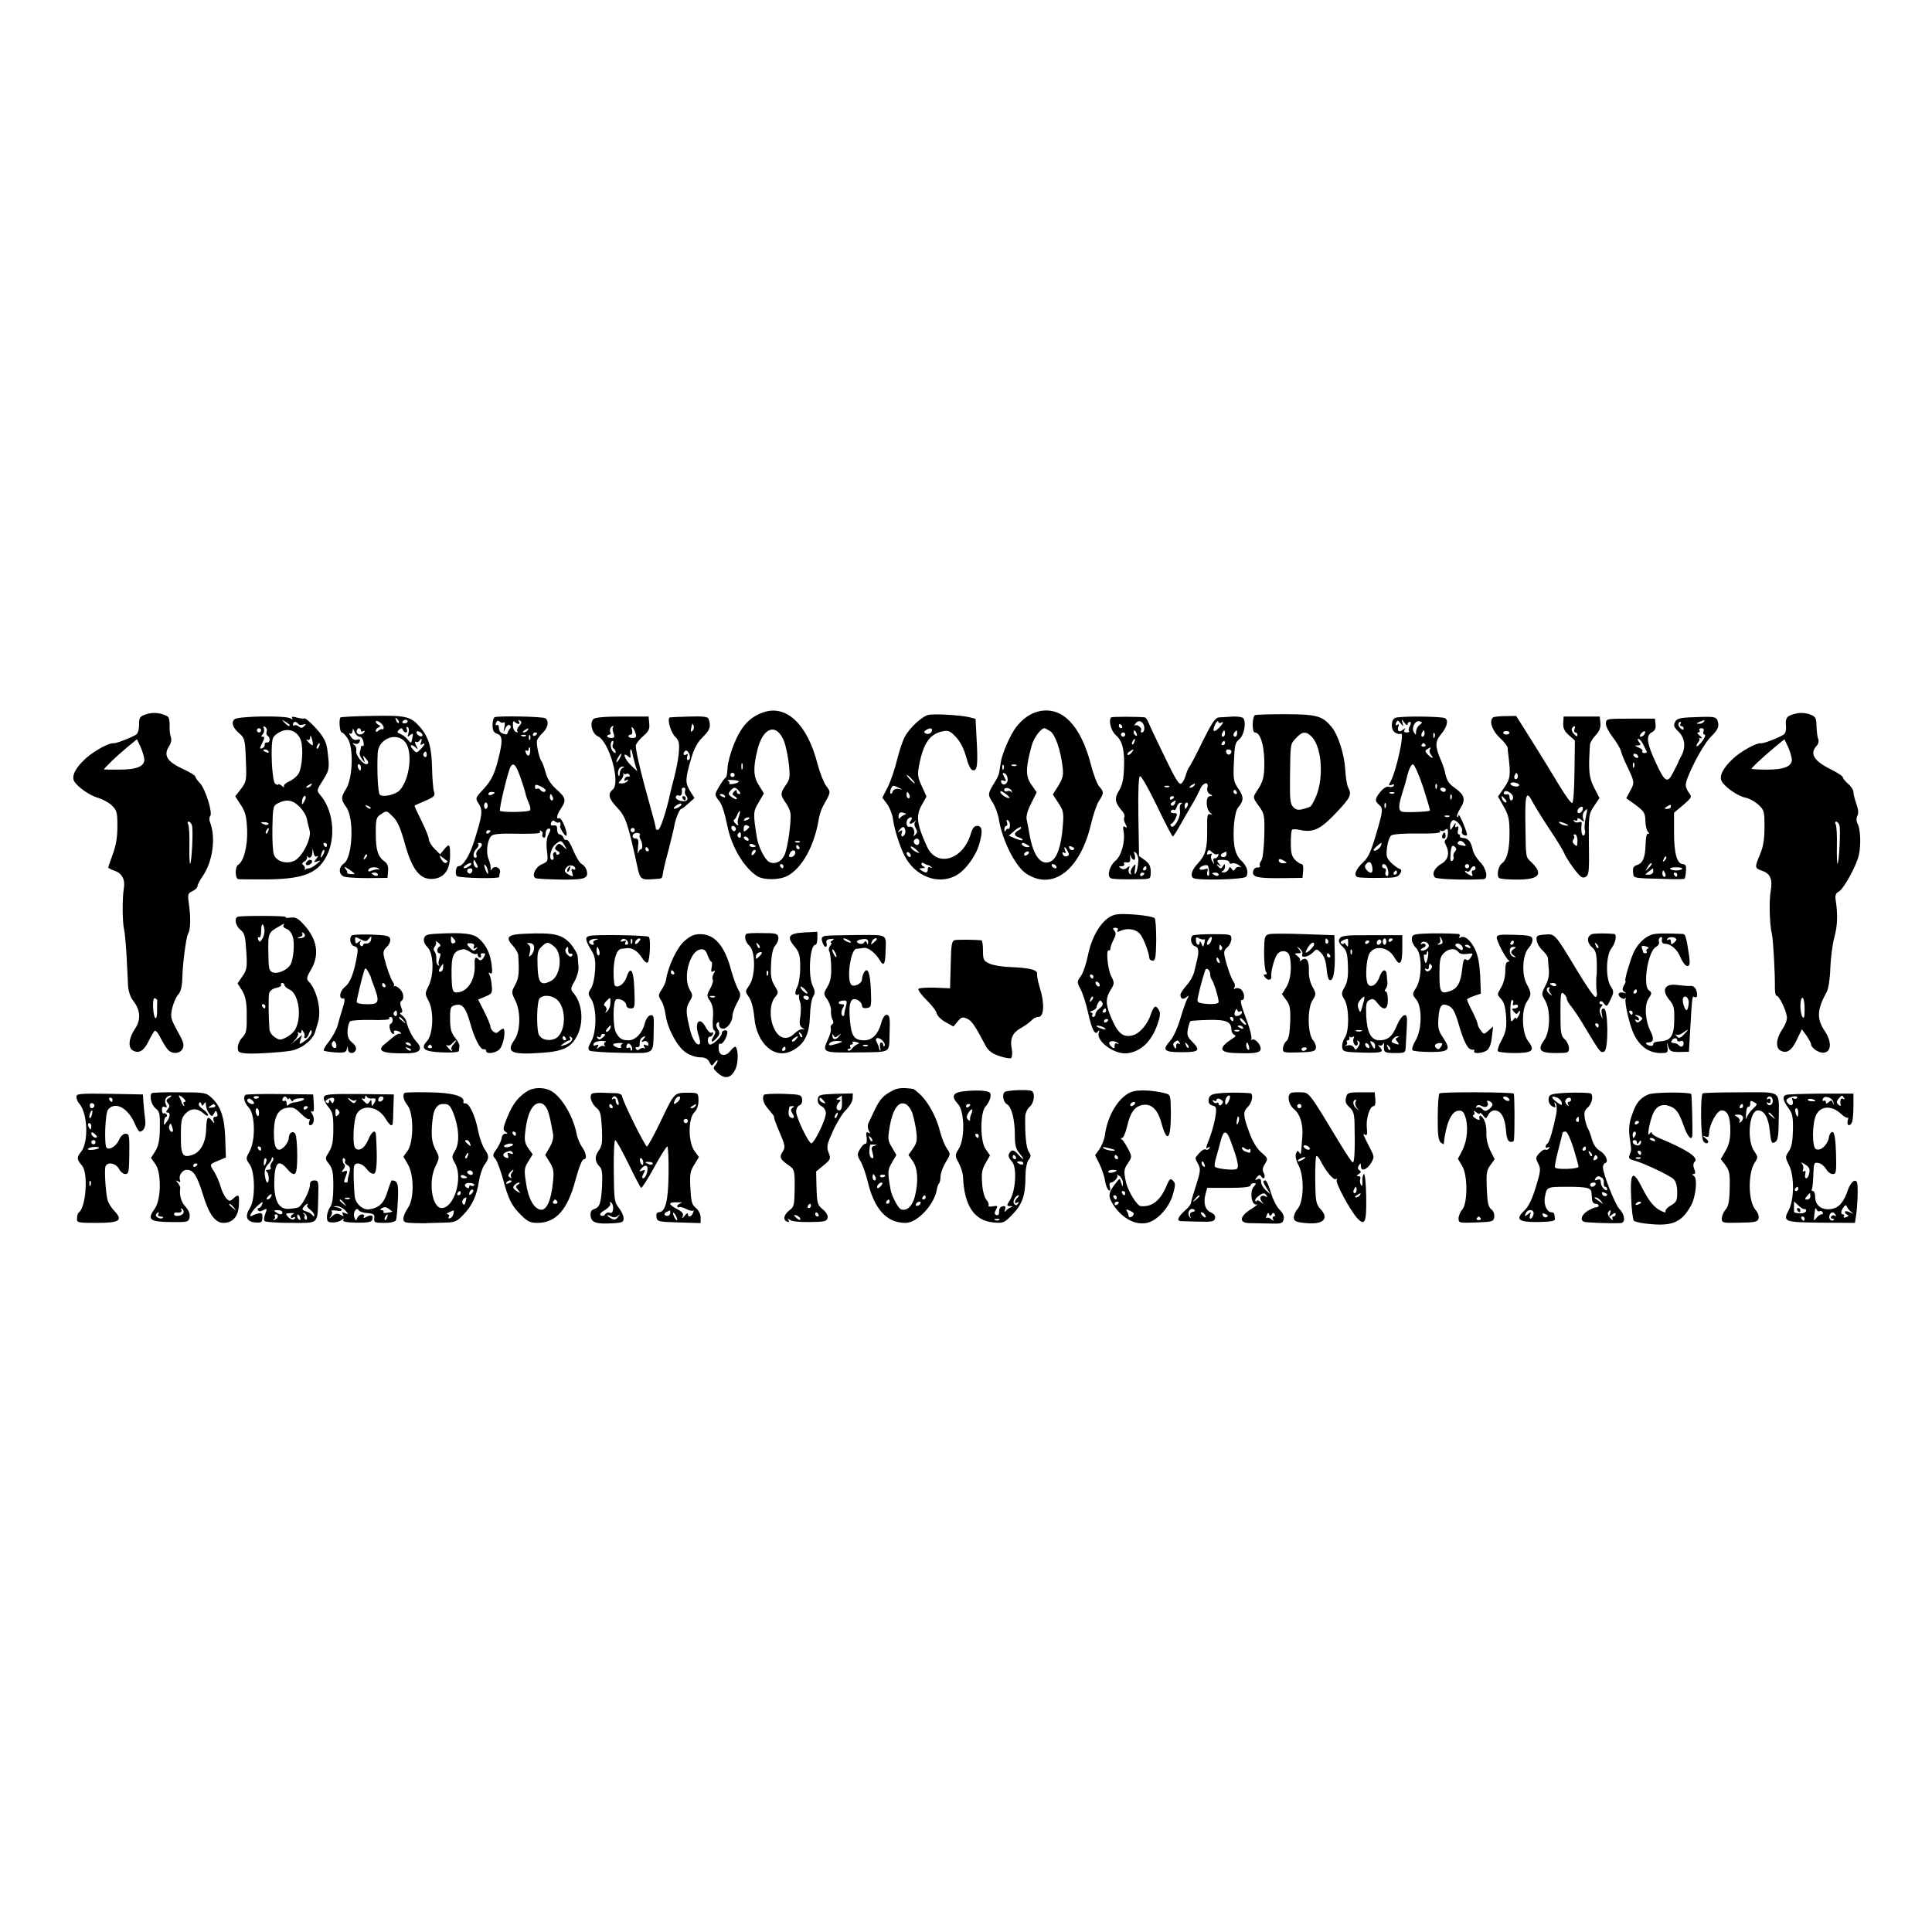 <?xml version="1.0" standalone="no"?>
<!DOCTYPE svg PUBLIC "-//W3C//DTD SVG 20010904//EN"
 "http://www.w3.org/TR/2001/REC-SVG-20010904/DTD/svg10.dtd">
<svg version="1.0" xmlns="http://www.w3.org/2000/svg"
 width="910pt" height="910pt" viewBox="0 0 910 910"
 preserveAspectRatio="xMidYMid meet">
<g transform="translate(0,910) scale(0.1,-0.1)"
fill="#000000" stroke="none">
<path d="M3596 5745 c-66 -23 -105 -65 -141 -155 -14 -36 -27 -83 -28 -105 -1
-22 -4 -42 -7 -45 -16 -14 -50 -70 -50 -81 0 -7 7 -20 16 -30 14 -16 26 -52
40 -119 19 -97 77 -195 139 -236 31 -20 104 -20 143 0 70 36 129 144 149 271
3 17 11 41 18 55 40 72 39 67 16 99 -12 16 -30 64 -41 105 -47 184 -146 278
-254 241z m98 -139 c8 -22 18 -71 22 -108 6 -58 4 -70 -15 -96 -26 -37 -26
-47 -1 -82 11 -15 21 -37 23 -49 5 -30 -10 -148 -24 -188 -13 -41 -50 -59 -79
-41 -19 12 -49 73 -55 113 -18 113 -18 122 8 165 l25 43 -24 39 c-26 40 -27
82 -6 168 27 108 92 126 126 36z m-197 -128 c-3 -7 -5 -2 -5 12 0 14 2 19 5
13 2 -7 2 -19 0 -25z m-37 -28 c0 -5 -4 -10 -10 -10 -5 0 -10 5 -10 10 0 6 5
10 10 10 6 0 10 -4 10 -10z m20 -31 c0 -4 -11 -9 -25 -11 -13 -3 -22 -2 -20 3
3 4 -1 9 -7 12 -7 2 2 4 20 3 17 0 32 -4 32 -7z m0 -44 c9 -10 9 -15 1 -15 -6
0 -11 5 -11 12 0 9 -3 9 -12 0 -10 -10 -10 -15 2 -22 8 -5 12 -11 10 -14 -3
-2 -14 2 -24 10 -16 11 -17 16 -6 29 16 19 24 19 40 0z m-65 -25 c3 -6 -1 -7
-9 -4 -18 7 -21 14 -7 14 6 0 13 -4 16 -10z m65 -96 c-6 -14 -7 -31 -3 -37 4
-7 -1 -6 -11 2 -9 8 -13 17 -8 20 5 3 11 14 15 24 3 9 9 17 11 17 3 0 1 -12
-4 -26z m50 -8 c0 -2 -7 -7 -16 -10 -8 -3 -12 -2 -9 4 6 10 25 14 25 6z m0
-41 c0 -1 -6 -8 -14 -15 -12 -9 -15 -8 -13 8 0 12 6 18 14 15 7 -3 13 -6 13
-8z m-65 -4 c3 -5 1 -12 -4 -15 -5 -3 -11 1 -15 9 -6 16 9 21 19 6z m25 -37
c0 -8 -5 -12 -10 -9 -6 4 -8 11 -5 16 9 14 15 11 15 -7z m35 -14 c3 -5 2 -10
-4 -10 -5 0 -13 5 -16 10 -3 6 -2 10 4 10 5 0 13 -4 16 -10z m242 -16 c-3 -3
-12 -4 -19 -1 -8 3 -5 6 6 6 11 1 17 -2 13 -5z m-207 -20 c0 -2 -7 -4 -15 -4
-8 0 -15 4 -15 10 0 5 7 7 15 4 8 -4 15 -8 15 -10z m205 -4 c3 -5 1 -10 -4
-10 -6 0 -11 5 -11 10 0 6 2 10 4 10 3 0 8 -4 11 -10z m-213 -32 c-7 -7 -12
-8 -12 -2 0 6 3 14 7 17 3 4 9 5 12 2 2 -3 -1 -11 -7 -17z m192 -2 c-3 -7 -11
-13 -19 -13 -10 0 -11 5 -4 19 11 20 31 15 23 -6z m-54 -56 c0 -5 -2 -10 -4
-10 -3 0 -8 5 -11 10 -3 6 -1 10 4 10 6 0 11 -4 11 -10z"/>
<path d="M4895 5750 c-41 -9 -78 -35 -109 -75 -27 -35 -66 -124 -72 -165 -2
-14 -5 -34 -7 -45 -1 -11 -10 -31 -19 -45 -36 -58 -37 -62 -13 -99 13 -20 26
-56 30 -81 16 -99 78 -222 129 -255 125 -82 254 17 305 234 10 44 27 93 37
108 24 36 24 44 1 69 -10 12 -27 57 -38 100 -48 187 -135 277 -244 254z m53
-95 c23 -17 47 -86 57 -167 5 -40 1 -54 -20 -89 l-26 -41 26 -40 c24 -36 26
-47 21 -107 -7 -95 -27 -153 -56 -168 -46 -23 -83 24 -101 127 -4 25 -10 56
-13 69 -4 16 4 44 21 77 l26 52 -23 33 c-30 41 -30 79 -1 186 10 38 44 83 61
83 3 0 15 -7 28 -15z m-221 -177 c-3 -8 -6 -5 -6 6 -1 11 2 17 5 13 3 -3 4
-12 1 -19z m60 16 c-3 -3 -12 -4 -19 -1 -8 3 -5 6 6 6 11 1 17 -2 13 -5z m-41
-61 c4 -24 -22 -39 -30 -18 -3 10 0 12 11 8 13 -5 14 -3 3 17 -9 18 -9 21 1
18 7 -2 14 -13 15 -25z m20 -61 c1 -7 0 -8 -2 -3 -3 6 -12 7 -20 4 -8 -3 -14
0 -14 7 0 15 33 9 36 -8z m-11 -30 c-6 -6 -40 14 -43 26 -2 9 5 7 22 -5 13
-10 23 -19 21 -21z m2 -132 c-1 -10 -4 -17 -8 -14 -4 2 -10 -2 -12 -8 -3 -8
-6 -6 -6 5 -1 9 3 17 9 17 5 0 6 7 3 17 -4 10 -2 14 5 9 6 -3 10 -15 9 -26z
m40 -21 c-23 -13 -22 -26 4 -34 11 -4 18 -9 15 -12 -3 -3 -18 1 -35 8 l-29 13
26 23 c14 12 29 20 31 17 3 -3 -2 -10 -12 -15z m43 -69 c13 -8 13 -10 -2 -10
-9 0 -20 5 -23 10 -8 13 5 13 25 0z m220 -15 c0 -12 -19 -12 -23 0 -4 9 -1 12
9 8 7 -3 14 -7 14 -8z m-31 -14 c8 -14 7 -20 -3 -24 -8 -3 -17 1 -20 9 -4 10
-2 12 6 8 8 -5 9 -2 5 9 -9 23 0 21 12 -2z m-184 -11 c-3 -5 -11 -10 -16 -10
-6 0 -7 5 -4 10 3 6 11 10 16 10 6 0 7 -4 4 -10z m130 -60 c3 -5 2 -10 -4 -10
-5 0 -13 5 -16 10 -3 6 -2 10 4 10 5 0 13 -4 16 -10z"/>
<path d="M690 5736 c-32 -10 -35 -15 -35 -50 0 -24 -6 -42 -15 -47 -32 -18
-96 -42 -107 -40 -19 3 -92 -37 -130 -72 -47 -43 -67 -82 -54 -106 15 -27 73
-68 113 -79 20 -6 49 -21 64 -35 24 -23 27 -32 27 -99 0 -52 -7 -92 -22 -132
-11 -31 -21 -59 -21 -62 0 -3 14 -10 31 -16 35 -12 50 -43 42 -85 -7 -40 -7
-153 1 -188 4 -16 9 -73 12 -125 3 -52 6 -116 7 -141 2 -28 11 -56 24 -72 35
-45 38 -91 8 -134 -29 -43 -33 -88 -9 -101 28 -16 52 -2 74 44 12 24 25 46 29
49 5 2 17 -12 27 -33 10 -20 25 -45 33 -54 19 -24 58 -23 71 2 9 17 5 32 -24
83 -32 59 -34 66 -25 108 6 24 18 53 28 64 13 14 19 38 20 85 2 67 18 187 27
202 11 17 13 72 5 130 -8 57 -7 60 16 71 12 5 23 16 23 22 0 7 11 29 26 50 46
68 61 179 34 250 -5 12 -5 26 0 31 13 14 -22 126 -47 154 -13 13 -23 28 -23
32 0 5 -24 20 -54 34 -80 36 -98 66 -69 110 9 14 12 31 8 41 -4 10 -7 34 -6
54 1 21 -3 40 -9 44 -28 17 -68 22 -100 11z m-10 -213 c0 -33 -36 -48 -117
-48 -40 0 -73 0 -73 1 0 6 63 66 104 100 l51 42 17 -36 c9 -20 17 -47 18 -59z
m224 -310 c7 -21 -1 -173 -8 -181 -3 -3 -5 35 -4 84 1 49 -1 95 -6 102 -4 6
-3 12 3 12 5 0 12 -8 15 -17z m-163 -826 c-1 -4 -1 -25 -1 -48 0 -55 -16 -42
-19 16 -1 31 2 46 9 43 6 -2 11 -7 11 -11z"/>
<path d="M8464 5740 c-47 -10 -55 -19 -52 -57 2 -23 -2 -38 -12 -44 -31 -18
-95 -42 -107 -40 -20 3 -95 -39 -131 -73 -46 -43 -65 -81 -53 -105 15 -28 76
-71 112 -78 17 -3 44 -18 61 -33 28 -26 29 -31 29 -107 0 -57 -6 -92 -21 -127
-26 -62 -26 -65 11 -78 38 -13 49 -41 39 -96 -8 -46 -5 -161 6 -202 6 -26 15
-185 14 -252 0 -21 3 -38 8 -38 11 0 42 -61 48 -96 3 -15 -5 -38 -21 -62 -29
-42 -33 -87 -9 -100 29 -16 53 -1 77 50 l24 50 22 -30 c11 -17 21 -34 21 -39
0 -19 39 -45 62 -41 35 5 36 53 2 103 -38 57 -36 100 11 185 7 14 15 62 16
110 2 47 10 112 19 145 15 55 17 106 6 178 -3 19 1 30 14 37 25 13 86 126 96
175 10 50 7 121 -7 146 -6 12 -6 25 -1 36 7 11 5 30 -4 56 -8 22 -14 47 -14
56 0 10 -11 27 -25 39 -14 12 -25 26 -25 31 0 5 -24 21 -54 36 -84 41 -104 76
-68 114 7 7 10 21 6 30 -4 9 -7 36 -8 60 -1 40 -4 46 -31 56 -17 7 -44 9 -61
5z m-24 -217 c0 -33 -36 -48 -117 -48 -40 0 -73 2 -73 4 0 5 46 48 105 98 l50
41 17 -36 c9 -20 17 -47 18 -59z m224 -310 c6 -21 -1 -173 -9 -181 -2 -3 -4
35 -3 84 1 49 -1 95 -6 102 -4 6 -3 12 3 12 5 0 12 -8 15 -17z m-164 -865 c0
-38 -3 -49 -10 -38 -13 20 -13 90 0 90 6 0 10 -24 10 -52z"/>
<path d="M4374 5733 c-30 -6 -89 -60 -112 -103 -11 -20 -27 -69 -37 -110 -10
-41 -29 -98 -43 -126 l-26 -51 23 -31 c12 -17 24 -48 27 -69 5 -46 31 -126 54
-173 50 -97 155 -139 241 -95 45 24 95 91 112 151 17 61 14 84 -12 84 -12 0
-22 -13 -29 -39 -37 -123 -161 -158 -206 -58 -48 104 -53 146 -24 196 l22 39
-22 49 c-20 42 -21 55 -13 98 20 104 50 147 109 160 29 6 37 3 65 -27 21 -22
37 -55 48 -94 10 -38 21 -60 31 -62 21 -4 25 24 18 147 l-5 95 -30 8 c-36 9
-162 17 -191 11z m16 -72 c0 -14 -18 -23 -31 -15 -8 4 -7 9 2 15 18 11 29 11
29 0z m-95 -231 c10 -11 16 -20 13 -20 -3 0 -13 9 -23 20 -10 11 -16 20 -13
20 3 0 13 -9 23 -20z m-60 -41 c19 -9 19 -9 -2 -5 -13 2 -24 -2 -28 -12 -3 -8
-8 -13 -10 -10 -7 7 5 38 14 37 3 0 15 -5 26 -10z m49 -34 c3 -8 1 -15 -4 -15
-6 0 -10 7 -10 15 0 8 2 15 4 15 2 0 6 -7 10 -15z m-24 -93 c-8 -3 -18 -10
-22 -16 -4 -6 -6 -1 -6 10 2 16 7 20 22 16 15 -4 17 -7 6 -10z m30 -27 c-14
-17 -1 -20 18 -5 8 7 9 7 3 -1 -6 -7 -5 -18 2 -30 9 -14 8 -21 -2 -31 -8 -8
-11 -8 -7 -1 9 17 -5 45 -20 39 -14 -6 -20 25 -7 37 13 14 25 6 13 -8z m-27
-62 c-3 -7 -9 -13 -14 -13 -4 0 -5 7 -2 17 5 12 3 14 -8 8 -12 -8 -12 -6 0 9
11 12 16 14 22 5 4 -7 5 -18 2 -26z m67 -38 c0 -8 -4 -15 -9 -15 -13 0 -22 16
-14 24 11 11 23 6 23 -9z m0 -53 c0 -1 -9 2 -20 8 -11 6 -20 15 -20 20 0 6 9
2 20 -7 11 -10 20 -19 20 -21z m-40 -13 c0 -6 -4 -7 -10 -4 -5 3 -10 11 -10
16 0 6 5 7 10 4 6 -3 10 -11 10 -16z m82 -44 c3 0 10 -4 15 -9 5 -5 3 -6 -4
-2 -8 4 -13 1 -13 -8 0 -18 -9 -20 -30 -6 -12 8 -12 10 5 11 11 0 14 3 8 6 -7
2 -13 9 -13 14 0 6 6 7 13 2 6 -4 15 -8 19 -8z"/>
<path d="M5912 5732 c-14 -4 -16 -82 -2 -82 25 0 43 -53 45 -131 1 -79 -3 -97
-38 -150 -16 -24 -16 -27 12 -65 27 -37 28 -43 26 -142 -2 -61 -7 -108 -15
-117 -6 -8 -9 -18 -6 -23 3 -6 -2 -9 -12 -8 -10 0 -18 -7 -20 -20 -4 -26 23
-32 148 -30 l85 1 3 33 c2 18 -1 32 -7 32 -6 0 -20 9 -31 20 -15 15 -20 33
-20 78 0 32 2 61 6 64 3 3 19 3 37 -1 62 -14 97 3 169 79 70 74 76 87 58 121
-6 11 -12 50 -14 87 -4 70 -34 162 -64 198 -44 52 -68 59 -212 60 -75 0 -142
-2 -148 -4z m268 -104 c49 -53 56 -207 13 -292 -20 -39 -15 -35 -52 -46 -25
-7 -36 -5 -49 8 -15 15 -17 36 -16 137 2 166 1 159 29 189 29 32 48 33 75 4z
m-120 -591 c0 -2 -8 -3 -18 -3 -10 0 -19 6 -19 13 0 8 6 9 19 2 10 -5 18 -11
18 -12z"/>
<path d="M1104 5712 c-16 -16 -8 -40 25 -68 23 -20 26 -30 29 -123 4 -97 3
-102 -23 -137 l-27 -35 26 -40 c22 -33 27 -54 30 -117 3 -77 -16 -150 -43
-166 -15 -10 -14 -66 2 -67 6 -1 53 -1 102 -1 206 -2 279 27 321 127 36 87 20
204 -38 271 -17 20 -17 22 13 69 27 42 30 55 26 99 -7 69 -10 79 -30 110 -21
32 -78 88 -84 82 -3 -2 -18 0 -34 4 -20 6 -27 5 -23 -2 5 -7 2 -8 -7 -2 -23
15 -250 11 -265 -4z m260 -31 c-2 -3 -12 3 -22 13 -16 17 -16 18 5 5 12 -7 20
-15 17 -18z m41 9 c3 -5 13 -6 23 -3 14 5 15 3 5 -7 -9 -10 -15 -10 -26 -2 -8
7 -17 9 -20 5 -4 -3 -7 -1 -7 5 0 14 16 16 25 2z m-149 -36 c-3 -7 -1 -16 4
-19 15 -9 12 -35 -2 -32 -7 1 -12 -3 -11 -10 1 -6 -4 -14 -12 -17 -13 -5 -13
-2 0 24 11 22 12 30 3 30 -9 0 -9 3 -1 11 6 6 9 18 6 27 -5 10 -2 13 6 8 7 -5
10 -14 7 -22z m-26 6 c0 -5 -4 -10 -10 -10 -5 0 -10 5 -10 10 0 6 5 10 10 10
6 0 10 -4 10 -10z m187 -47 c13 -38 6 -132 -12 -159 -8 -12 -27 -28 -44 -35
-16 -7 -27 -18 -23 -24 3 -5 -2 -4 -11 4 -9 7 -17 10 -17 6 0 -4 -6 -2 -14 4
-15 12 -23 182 -10 215 4 10 21 24 38 31 39 17 79 -1 93 -42z m56 -22 c-2 -3
-11 3 -21 14 -9 10 -11 15 -4 11 7 -5 12 0 13 11 1 12 3 10 8 -7 4 -14 6 -27
4 -29z m30 -6 c-3 -9 -8 -14 -10 -11 -3 3 -2 9 2 15 9 16 15 13 8 -4z m-238
-25 c3 -6 -1 -7 -9 -4 -18 7 -21 14 -7 14 6 0 13 -4 16 -10z m200 -160 c-3 -5
-12 -10 -18 -10 -7 0 -6 4 3 10 19 12 23 12 15 0z m-25 -57 c0 -5 -5 -15 -10
-23 -7 -12 -9 -10 -7 8 1 19 17 33 17 15z m-30 -42 c16 -16 32 -41 35 -57 3
-16 9 -40 13 -54 11 -37 -33 -125 -71 -144 -38 -18 -85 -4 -97 29 -5 12 -8 69
-7 126 2 99 3 104 27 116 39 20 69 15 100 -16z m-146 -83 c-3 -4 -11 -5 -19
-1 -21 7 -19 12 4 10 11 0 18 -5 15 -9z m-1 -33 c-3 -9 -8 -14 -10 -11 -3 3
-2 9 2 15 9 16 15 13 8 -4z m277 -65 c0 -5 -2 -10 -4 -10 -3 0 -8 5 -11 10 -3
6 -1 10 4 10 6 0 11 -4 11 -10z m-47 -53 c7 4 5 -2 -3 -12 -14 -17 -13 -18 5
-12 17 6 17 4 -4 -13 -13 -11 -29 -20 -36 -20 -7 0 -15 -3 -18 -7 -2 -5 -2 -3
-1 4 2 7 -2 15 -8 19 -7 4 -5 10 5 16 9 5 15 14 13 21 -1 6 -1 9 1 5 9 -16 23
-7 24 15 l2 22 4 -23 c3 -14 9 -20 16 -15z m28 6 c-12 -20 -14 -14 -5 12 4 9
9 14 11 11 3 -2 0 -13 -6 -23z"/>
<path d="M1447 5043 c-12 -12 -7 -22 8 -17 8 4 15 10 15 15 0 11 -14 12 -23 2z"/>
<path d="M1604 5721 c-9 -9 -4 -71 6 -71 6 0 19 -14 29 -31 27 -44 22 -184 -8
-233 -26 -42 -26 -51 0 -88 38 -52 30 -236 -11 -265 -25 -17 -26 -49 -2 -61 9
-5 60 -8 112 -8 l95 1 3 32 c2 22 -3 35 -16 45 -32 22 -42 54 -42 132 0 70 2
77 26 92 25 17 26 16 54 -12 22 -21 37 -55 57 -128 33 -119 69 -166 124 -166
59 1 89 39 89 114 0 52 -4 55 -29 24 l-18 -22 -27 27 c-14 14 -26 34 -26 44 0
10 -16 49 -35 87 -19 38 -34 70 -32 71 1 2 24 12 50 23 43 19 48 24 41 44 -4
12 -8 63 -9 113 -2 96 -16 142 -56 190 -45 51 -67 56 -225 53 -80 -1 -147 -5
-150 -7z m274 -26 c-3 -3 -9 2 -12 12 -6 14 -5 15 5 6 7 -7 10 -15 7 -18z
m-71 -21 c0 -8 -3 -12 -5 -9 -3 3 -11 0 -19 -6 -8 -8 -13 -8 -13 -1 0 6 6 13
13 16 10 5 10 7 0 12 -7 3 -13 10 -13 15 0 5 8 4 18 -2 10 -7 19 -18 19 -25z
m113 28 c0 -5 -7 -9 -15 -9 -8 0 -12 4 -9 9 3 4 9 8 15 8 5 0 9 -4 9 -8z m4
-55 c-6 -19 -5 -20 8 -9 13 10 15 8 10 -15 -5 -26 -5 -26 -21 -7 -9 11 -25 23
-35 27 -16 6 -17 10 -6 20 10 9 13 9 17 0 3 -7 9 -13 15 -13 6 0 7 7 4 16 -3
9 -2 12 5 9 5 -4 7 -16 3 -28z m-230 -17 c7 0 16 -11 18 -25 3 -13 1 -22 -3
-19 -5 3 -9 1 -9 -5 0 -5 -2 -15 -5 -23 -3 -7 1 -22 10 -33 15 -20 15 -20 9 0
-6 20 -6 20 11 0 11 -13 12 -21 4 -24 -17 -5 -55 41 -51 63 2 10 -2 23 -10 28
-10 8 -9 9 4 5 9 -3 19 1 22 9 4 11 1 14 -12 10 -11 -4 -22 2 -30 15 -8 12 -9
18 -3 14 6 -3 11 2 12 12 0 14 2 14 9 -4 5 -13 16 -23 24 -23z m6 29 c0 -5 5
-7 12 -3 7 4 8 3 4 -4 -10 -17 -36 -15 -36 3 0 8 5 15 10 15 6 0 10 -5 10 -11z
m290 -21 c0 -13 -23 -5 -28 10 -2 7 2 10 12 6 9 -3 16 -11 16 -16z m-81 -34
c36 -45 21 -174 -26 -226 -19 -21 -80 -35 -94 -21 -9 9 -14 115 -10 196 3 68
90 102 130 51z m74 -1 c-4 -11 -3 -14 5 -9 18 11 14 -2 -7 -23 -19 -19 -20
-19 -37 0 -19 21 -6 27 15 7 11 -11 11 -9 1 11 -7 13 -7 21 -2 17 6 -3 13 -2
17 4 10 16 15 12 8 -7z m27 -59 c0 -8 -5 -12 -10 -9 -6 4 -8 11 -5 16 9 14 15
11 15 -7z m-310 -59 c0 -8 -2 -15 -4 -15 -2 0 -6 7 -10 15 -3 8 -1 15 4 15 6
0 10 -7 10 -15z m45 -193 c-3 -3 -11 0 -18 7 -9 10 -8 11 6 5 10 -3 15 -9 12
-12z m-24 -235 c-10 -9 -11 -8 -5 6 3 10 9 15 12 12 3 -3 0 -11 -7 -18z m387
-13 c2 -1 -1 -5 -7 -8 -5 -4 -15 4 -22 16 -12 22 -11 22 7 8 10 -8 20 -15 22
-16z m-438 -60 c0 -1 -9 -2 -20 -1 -10 1 -17 3 -15 6 3 2 -1 11 -8 19 -9 11
-4 11 16 -2 15 -10 27 -20 27 -22z m115 23 c3 -4 2 -5 -1 -3 -3 3 -17 1 -30
-4 -17 -7 -22 -6 -18 4 5 13 39 15 49 3z m-5 -27 c0 -5 -7 -7 -15 -4 -8 4 -15
8 -15 10 0 2 7 4 15 4 8 0 15 -4 15 -10z"/>
<path d="M2330 5722 c-5 -2 -10 -19 -10 -37 0 -24 5 -35 19 -40 26 -8 29 -29
15 -91 -21 -93 -36 -127 -77 -171 -39 -42 -39 -43 -22 -69 20 -30 17 -53 -21
-174 -22 -71 -53 -120 -75 -120 -12 0 -17 -40 -6 -47 15 -9 197 -13 198 -4 0
3 2 14 4 23 4 21 -25 33 -37 16 -7 -10 -8 -10 -7 2 1 8 -3 28 -10 44 -13 32
-6 90 14 109 8 9 46 12 124 10 79 -1 110 1 105 9 -4 7 -2 8 5 4 6 -4 9 -11 6
-16 -3 -5 -1 -11 5 -15 6 -3 10 4 10 18 0 13 6 24 14 24 11 0 11 -5 0 -26 -9
-17 -12 -43 -8 -77 6 -50 6 -52 -24 -65 -30 -13 -49 -54 -30 -65 5 -3 59 -6
119 -7 116 -1 132 5 122 44 -3 11 -13 24 -23 29 -10 5 -27 34 -40 65 -12 30
-26 52 -31 49 -5 -3 -12 2 -15 10 -3 9 -12 16 -18 16 -7 0 -12 10 -12 23 1 16
-4 21 -16 19 -13 -2 -16 2 -12 13 5 11 10 13 19 5 6 -5 15 -7 18 -3 6 5 10
-12 5 -19 -3 -6 24 -49 29 -45 10 10 -21 88 -33 83 -16 -6 -12 15 9 47 25 38
22 50 -22 89 -27 24 -43 50 -51 79 -7 24 -15 49 -20 54 -10 13 -24 76 -21 95
1 8 13 25 27 38 26 25 31 56 12 69 -12 8 -217 12 -238 5z m44 -24 c4 4 5 -7 2
-23 -6 -27 -5 -27 4 -7 5 13 15 20 20 17 7 -4 8 -11 1 -18 -5 -7 -10 -15 -10
-19 -1 -5 -4 -7 -8 -7 -23 4 -33 13 -33 31 0 10 -4 16 -10 13 -6 -3 -7 1 -4
10 5 11 10 13 19 5 6 -5 15 -6 19 -2z m69 -8 c4 0 5 5 1 12 -5 7 -3 8 5 4 9
-6 9 -12 -3 -25 -9 -10 -13 -21 -9 -26 5 -4 2 -6 -6 -3 -8 2 -15 16 -15 31 -1
17 2 23 8 17 6 -6 14 -10 19 -10z m42 -30 c-3 -5 -12 -10 -18 -10 -7 0 -6 4 3
10 19 12 23 12 15 0z m45 -14 c0 -3 -4 -8 -10 -11 -5 -3 -10 -1 -10 4 0 6 5
11 10 11 6 0 10 -2 10 -4z m-53 -12 c-3 -3 -12 -4 -19 -1 -8 3 -5 6 6 6 11 1
17 -2 13 -5z m20 -16 c-3 -8 -6 -5 -6 6 -1 11 2 17 5 13 3 -3 4 -12 1 -19z m0
-58 c-2 -24 -12 -26 -21 -4 -3 8 -2 12 4 9 6 -3 10 -1 10 4 0 6 2 11 4 11 3 0
4 -9 3 -20z m-48 -115 c11 -30 22 -65 25 -77 2 -13 10 -35 17 -51 7 -15 9 -30
5 -34 -9 -9 -132 -10 -141 -2 -6 6 38 189 50 208 13 21 24 10 44 -44z m121
-67 c0 -12 -18 -10 -25 2 -4 6 -11 8 -16 5 -5 -4 -9 0 -9 8 0 13 4 13 25 4 14
-7 25 -15 25 -19z m-240 -12 c0 -2 -7 -6 -15 -10 -8 -3 -15 -1 -15 4 0 6 7 10
15 10 8 0 15 -2 15 -4z m274 -21 c3 -8 1 -15 -4 -15 -6 0 -10 7 -10 15 0 8 2
15 4 15 2 0 6 -7 10 -15z m-307 -40 c0 -8 -4 -15 -9 -15 -4 0 -8 7 -8 15 0 8
4 15 8 15 5 0 9 -7 9 -15z m13 -119 c0 -3 -4 -8 -10 -11 -5 -3 -10 -1 -10 4 0
6 5 11 10 11 6 0 10 -2 10 -4z m349 -68 c14 -22 13 -23 -6 -5 -17 15 -22 16
-32 3 -10 -11 -9 -16 5 -24 11 -6 13 -11 5 -16 -6 -4 -11 -2 -11 4 0 6 -4 9
-10 5 -5 -3 -7 -12 -3 -20 3 -8 0 -15 -6 -15 -18 0 -8 54 14 72 26 22 28 22
44 -4z m-389 3 c0 -5 -7 -14 -15 -21 -9 -7 -14 -19 -11 -27 3 -7 1 -13 -4 -13
-15 0 -12 27 5 43 8 8 11 17 8 21 -4 3 -1 6 5 6 7 0 12 -4 12 -9z m-20 -104
c0 -5 -4 -5 -10 -2 -5 3 -10 14 -10 23 0 15 2 15 10 2 5 -8 10 -19 10 -23z
m-40 3 c-24 -15 -37 -11 -16 5 11 8 22 12 25 9 3 -3 -1 -9 -9 -14z m89 -30 c0
-10 -3 -8 -9 5 -12 27 -12 43 0 25 5 -8 9 -22 9 -30z m411 18 c0 -5 -5 -6 -11
-2 -8 4 -9 -1 -4 -16 6 -20 5 -21 -14 -11 -24 13 -26 22 -10 38 13 13 39 6 39
-9z m-486 -13 c-4 -8 -10 -12 -15 -9 -14 8 -10 24 6 24 9 0 12 -6 9 -15z"/>
<path d="M2675 5009 c-4 -6 -5 -12 -2 -15 2 -3 7 2 10 11 7 17 1 20 -8 4z"/>
<path d="M2795 5713 c-19 -18 -6 -69 21 -81 54 -25 108 -220 70 -251 -25 -21
-19 -43 22 -86 39 -41 50 -74 94 -277 13 -62 17 -64 88 -58 31 2 28 0 34 35 3
17 15 66 27 110 11 44 23 91 25 105 6 34 25 80 33 80 3 0 19 12 34 26 l28 25
-21 34 c-23 38 -23 54 6 154 14 46 29 75 55 100 34 34 39 50 26 86 -4 9 -27
12 -89 10 -46 -1 -87 -3 -92 -4 -16 -2 2 -69 24 -91 19 -19 21 -30 17 -79 -3
-31 -13 -81 -21 -111 -8 -30 -17 -66 -20 -80 -16 -76 -45 -165 -55 -168 -6 -2
-11 0 -12 5 -1 14 -7 35 -54 206 -25 92 -43 176 -40 187 3 10 20 31 36 44 24
21 30 32 27 58 l-3 33 -124 0 c-81 0 -129 -4 -136 -12z m467 -55 c-7 -7 -10
-5 -7 8 5 29 6 30 12 16 3 -8 1 -18 -5 -24z m-375 16 c-3 -3 -2 -16 3 -28 6
-18 4 -22 -11 -22 -10 0 -19 4 -19 8 0 4 5 8 11 8 5 0 7 5 4 10 -6 10 2 30 12
30 4 0 4 -3 0 -6z m107 -29 c5 -16 1 -21 -14 -21 -11 0 -20 4 -20 8 0 4 5 8
11 8 7 0 9 9 6 21 -7 27 8 12 17 -16z m-107 -50 c-4 -8 -2 -17 3 -20 6 -4 10
-12 10 -18 0 -7 -7 -4 -15 6 -12 17 -11 47 2 47 3 0 3 -7 0 -15z m107 -104 l8
-24 -28 26 c-30 28 -46 69 -17 46 12 -11 14 -10 13 2 -5 33 3 41 9 9 4 -19 11
-46 15 -59z m256 42 c0 -7 -4 -13 -10 -13 -5 0 -6 7 -3 17 4 11 3 14 -5 9 -13
-8 -17 6 -5 17 8 8 23 -12 23 -30z m-330 -3 c-6 -11 -13 -20 -16 -20 -2 0 0 9
6 20 6 11 13 20 16 20 2 0 0 -9 -6 -20z m13 -47 c-7 -2 -13 -14 -14 -26 0 -12
-3 -16 -6 -9 -7 18 4 42 19 41 10 0 10 -2 1 -6z m17 -28 c5 3 12 1 15 -5 4 -6
1 -9 -6 -8 -6 2 -14 -3 -17 -11 -3 -9 0 -11 8 -6 9 5 11 4 6 -3 -4 -7 -16 -12
-27 -12 -18 0 -19 2 -5 15 8 9 14 21 12 28 -1 7 -1 9 1 4 3 -4 9 -5 13 -2z
m277 -79 c-3 -7 -1 -18 5 -24 6 -6 8 -15 4 -20 -8 -13 -53 -3 -53 13 0 7 6 11
14 8 12 -5 18 8 14 30 0 4 4 7 10 7 6 0 9 -6 6 -14z m-27 -76 c-24 -15 -37
-11 -16 5 11 8 22 12 25 9 3 -3 -1 -9 -9 -14z m-210 -110 c0 -5 -4 -10 -10
-10 -5 0 -10 5 -10 10 0 6 5 10 10 10 6 0 10 -4 10 -10z m24 -22 c-3 -4 -2
-14 2 -20 11 -17 12 -48 3 -48 -4 0 -10 -8 -13 -17 -3 -10 -3 1 -1 25 4 33 2
42 -10 42 -15 0 -20 12 -10 22 8 8 34 5 29 -4z m41 -68 c3 -5 1 -10 -4 -10 -6
0 -11 5 -11 10 0 6 2 10 4 10 3 0 8 -4 11 -10z"/>
<path d="M3215 5340 c3 -5 8 -10 11 -10 2 0 4 5 4 10 0 6 -5 10 -11 10 -5 0
-7 -4 -4 -10z"/>
<path d="M5234 5721 c-14 -14 -1 -64 22 -84 31 -27 42 -71 38 -159 -2 -49 -8
-78 -24 -103 -22 -36 -19 -55 17 -97 8 -9 12 -21 9 -27 -4 -6 -2 -20 5 -32 9
-17 8 -20 -1 -14 -10 6 -12 1 -8 -19 9 -48 -10 -119 -39 -141 -26 -22 -40 -70
-22 -81 9 -5 50 -7 147 -5 41 1 42 2 42 35 0 26 -7 39 -27 54 l-28 20 -3 185
c-2 115 1 188 7 191 6 4 41 -59 80 -139 38 -80 72 -145 75 -145 3 0 22 30 43
68 21 37 46 81 56 97 10 17 23 42 30 58 13 32 42 38 34 7 -3 -12 1 -24 11 -30
15 -8 15 -9 1 -10 -21 0 -20 -60 1 -78 13 -11 13 -11 0 -7 -13 4 -15 -8 -14
-72 1 -90 -8 -121 -44 -160 -29 -31 -37 -58 -21 -69 20 -12 241 -7 249 7 13
20 3 51 -24 76 -16 14 -27 39 -32 68 -9 66 0 161 18 182 27 32 27 50 1 88 -23
34 -25 44 -21 126 3 79 6 92 25 107 22 17 34 76 20 98 -3 6 -26 10 -49 9 -24
-2 -53 -3 -65 -4 -19 -1 -33 -22 -78 -112 -30 -62 -59 -117 -64 -123 -5 -6
-12 -23 -16 -38 -4 -15 -13 -32 -20 -38 -11 -9 -27 17 -80 127 -37 76 -71 148
-76 161 -5 12 -12 22 -16 23 -28 4 -155 4 -159 0z m156 -52 c0 -11 -5 -19 -11
-19 -5 0 -8 4 -5 9 8 12 -19 33 -30 23 -4 -4 -2 1 5 11 16 21 41 6 41 -24z
m361 27 c16 9 10 -5 -10 -25 -24 -24 -33 -17 -18 16 6 14 13 20 15 14 2 -6 8
-9 13 -5z m-466 -16 c3 -5 1 -10 -4 -10 -6 0 -11 5 -11 10 0 6 2 10 4 10 3 0
8 -4 11 -10z m69 -36 c3 -8 2 -12 -4 -9 -6 3 -10 10 -10 16 0 14 7 11 14 -7z
m416 1 c0 -8 -4 -15 -10 -15 -5 0 -7 7 -4 15 4 8 8 15 10 15 2 0 4 -7 4 -15z
m57 0 c0 -8 -4 -15 -9 -15 -10 0 -11 14 -1 23 9 10 10 9 10 -8z m-527 -5 c0
-5 -4 -10 -10 -10 -5 0 -10 5 -10 10 0 6 5 10 10 10 6 0 10 -4 10 -10z m43
-35 c-3 -9 -8 -14 -10 -11 -3 3 -2 9 2 15 9 16 15 13 8 -4z m427 -5 c0 -5 -5
-10 -11 -10 -5 0 -7 5 -4 10 3 6 8 10 11 10 2 0 4 -4 4 -10z m-440 -45 c-7 -9
-15 -13 -19 -10 -3 3 1 10 9 15 21 14 24 12 10 -5z m470 6 c0 -17 -18 -21 -24
-6 -3 9 0 15 9 15 8 0 15 -4 15 -9z m-175 -161 c-3 -5 -12 -10 -18 -10 -7 0
-6 4 3 10 19 12 23 12 15 0z m-118 -6 c-3 -3 -12 -4 -19 -1 -8 3 -5 6 6 6 11
1 17 -2 13 -5z m318 -24 c3 -5 1 -10 -4 -10 -6 0 -11 5 -11 10 0 6 2 10 4 10
3 0 8 -4 11 -10z m-295 -24 c0 -3 -4 -8 -10 -11 -5 -3 -10 -1 -10 4 0 6 5 11
10 11 6 0 10 -2 10 -4z m4 -31 c-4 -8 -11 -12 -16 -9 -6 4 -5 10 3 15 19 12
19 11 13 -6z m30 -1 c-6 -2 -9 -18 -6 -34 4 -31 -31 -90 -43 -70 -3 5 -3 10 2
10 4 0 13 11 20 25 10 22 9 25 -9 25 -10 0 -16 5 -13 10 4 6 10 8 15 5 4 -3
10 4 13 15 3 11 11 20 19 19 7 0 8 -3 2 -5z m30 -9 c-4 -8 -8 -15 -10 -15 -2
0 -4 7 -4 15 0 8 4 15 10 15 5 0 7 -7 4 -15z m141 -228 c4 5 5 1 3 -7 -3 -8
-10 -14 -16 -13 -6 2 -9 -5 -6 -15 5 -16 5 -16 -6 1 -6 9 -8 22 -4 29 5 7 2 9
-9 5 -11 -4 -14 -2 -10 9 5 13 8 13 23 -1 9 -8 20 -12 25 -8z m-373 -29 c-2
-32 -7 -56 -15 -64 -3 -4 -4 6 -1 22 4 27 3 28 -11 10 -8 -10 -12 -23 -8 -29
3 -6 1 -7 -5 -3 -6 4 -8 14 -5 24 6 14 4 15 -8 5 -9 -8 -20 -9 -29 -3 -12 8
-12 10 3 10 10 0 15 5 12 11 -4 6 0 9 11 7 15 -2 19 3 17 22 -1 14 0 18 3 8 3
-10 10 -18 15 -18 6 0 7 10 4 23 -6 17 -5 19 5 10 7 -6 12 -22 12 -35z m415
29 c0 -8 -6 -14 -14 -14 -17 0 -17 14 0 20 6 3 12 6 13 6 0 1 1 -5 1 -12z m13
-38 c0 -6 6 -9 14 -6 8 3 22 -1 33 -9 10 -9 12 -12 4 -8 -7 3 -17 0 -22 -7 -7
-12 -10 -12 -18 -1 -7 11 -9 11 -14 -2 -4 -9 -14 -16 -24 -15 -11 0 -13 3 -5
6 6 2 12 12 12 21 0 15 -2 15 -10 2 -8 -13 -11 -13 -22 -1 -11 12 -10 12 2 6
13 -8 13 -7 1 8 -12 15 -10 17 18 17 17 0 31 -5 31 -11z m-95 -44 c2 -14 -1
-23 -5 -20 -5 3 -6 13 -3 21 5 13 1 15 -15 9 -13 -3 -22 -2 -22 4 0 9 30 21
39 14 2 -1 5 -14 6 -28z m-295 15 c0 -5 -5 -10 -11 -10 -5 0 -7 5 -4 10 3 6 8
10 11 10 2 0 4 -4 4 -10z m-10 -24 c0 -3 -4 -8 -10 -11 -5 -3 -10 -1 -10 4 0
6 5 11 10 11 6 0 10 -2 10 -4z m350 -6 c0 -5 -7 -7 -15 -4 -8 4 -15 8 -15 10
0 2 7 4 15 4 8 0 15 -4 15 -10z"/>
<path d="M6573 5719 c-23 -8 -23 -58 -1 -70 10 -6 22 -8 26 -5 20 12 -20 -172
-48 -225 -11 -19 -10 -21 4 -16 11 4 15 3 11 -4 -4 -6 -14 -8 -22 -5 -9 4 -25
-5 -39 -21 -28 -33 -30 -46 -9 -63 21 -17 19 -30 -15 -145 -22 -75 -37 -107
-59 -126 -37 -35 -48 -65 -24 -71 10 -2 56 -4 102 -3 71 0 85 3 95 19 9 14 8
20 -3 24 -8 3 -26 16 -39 29 -21 21 -24 31 -19 71 3 25 12 51 20 57 8 6 60 10
125 9 78 -1 109 2 105 10 -3 6 -3 8 2 4 4 -4 14 -3 22 3 10 9 13 6 13 -14 0
-14 -5 -29 -10 -32 -7 -4 -7 -12 0 -25 19 -36 12 -70 -20 -88 -33 -19 -48 -48
-31 -65 8 -8 137 -13 229 -8 23 2 13 52 -17 81 -15 16 -31 41 -34 57 -9 39
-20 54 -45 56 -11 0 -18 5 -16 9 3 4 1 8 -4 8 -6 0 -8 10 -4 22 3 14 1 19 -6
14 -8 -5 -10 -1 -6 11 3 10 -2 7 -10 -7 -15 -24 -15 -24 -16 -3 0 12 5 25 12
29 14 9 51 -34 44 -52 -3 -7 2 -15 10 -18 8 -3 14 -2 14 2 0 15 -39 106 -40
93 0 -8 -3 -12 -6 -8 -4 3 3 22 15 41 26 41 19 62 -28 96 -28 19 -37 34 -46
77 -2 10 -10 34 -19 54 -27 64 -27 86 0 119 29 34 38 66 21 77 -14 9 -209 11
-234 2z m33 -24 c-6 20 -6 20 9 1 8 -11 15 -14 15 -8 0 7 5 12 10 12 7 0 7 -6
1 -19 -6 -10 -7 -21 -4 -25 3 -3 -1 -6 -11 -6 -11 0 -15 4 -10 13 6 9 5 9 -8
0 -18 -15 -29 -7 -21 15 4 10 2 13 -5 8 -8 -5 -10 -2 -6 9 6 14 8 14 21 -2 14
-17 14 -17 9 2z m80 -10 c-9 -7 -16 -21 -16 -31 -1 -17 -1 -18 -11 -2 -12 22
8 58 29 50 13 -4 12 -7 -2 -17z m24 -40 c0 -8 -4 -15 -10 -15 -5 0 -7 7 -4 15
4 8 8 15 10 15 2 0 4 -7 4 -15z m47 -17 c-3 -8 -6 -5 -6 6 -1 11 2 17 5 13 3
-3 4 -12 1 -19z m-43 -36 c3 -5 -1 -9 -9 -9 -8 0 -12 4 -9 9 3 4 7 8 9 8 2 0
6 -4 9 -8z m21 -22 c-4 -6 -1 -17 5 -25 17 -20 5 -19 -15 1 -13 14 -14 19 -3
25 17 11 20 11 13 -1z m-32 -177 c19 -60 34 -109 32 -111 -6 -6 -119 -10 -132
-5 -17 7 -16 29 1 84 8 24 20 65 26 92 7 26 18 47 25 47 7 0 28 -48 48 -107z
m64 -5 c-3 -8 -6 -5 -6 6 -1 11 2 17 5 13 3 -3 4 -12 1 -19z m43 -8 c0 -5 -4
-10 -9 -10 -6 0 -13 5 -16 10 -3 6 1 10 9 10 9 0 16 -4 16 -10z m-243 -16 c-3
-3 -12 -4 -19 -1 -8 3 -5 6 6 6 11 1 17 -2 13 -5z m270 -26 c-3 -8 -6 -5 -6 6
-1 11 2 17 5 13 3 -3 4 -12 1 -19z m-310 -40 c-3 -8 -6 -5 -6 6 -1 11 2 17 5
13 3 -3 4 -12 1 -19z m300 -44 c-3 -3 -12 -4 -19 -1 -8 3 -5 6 6 6 11 1 17 -2
13 -5z m72 -128 c9 -11 6 -12 -14 -8 -14 2 -22 8 -19 13 8 13 20 11 33 -5z
m-395 -10 c-6 -15 -34 -31 -34 -19 0 5 30 32 37 33 1 0 0 -6 -3 -14z m349 -27
c-6 -6 -9 -17 -7 -24 3 -7 0 -16 -6 -20 -7 -4 -10 5 -8 27 2 42 8 52 21 39 8
-8 8 -14 0 -22z m-391 -66 c8 -32 -2 -43 -21 -25 -12 12 -15 21 -8 30 13 17
24 15 29 -5z m72 -9 c9 -24 7 -46 -4 -39 -5 3 -7 12 -3 20 3 8 0 15 -6 15 -6
0 -11 5 -11 10 0 16 17 12 24 -6z m386 6 c0 -5 -4 -10 -10 -10 -5 0 -10 5 -10
10 0 6 5 10 10 10 6 0 10 -4 10 -10z m30 -10 c0 -5 -5 -10 -11 -10 -6 0 -9 -7
-5 -15 4 -13 2 -14 -14 -5 -11 6 -20 13 -20 16 0 3 5 2 10 -1 6 -3 13 1 16 9
7 18 24 22 24 6z m-370 -20 c0 -5 -5 -10 -11 -10 -5 0 -7 5 -4 10 3 6 8 10 11
10 2 0 4 -4 4 -10z"/>
<path d="M7033 5721 c-21 -15 -5 -62 30 -95 20 -18 37 -40 38 -47 0 -8 2 -25
4 -39 11 -91 9 -108 -20 -150 l-29 -42 27 -48 c23 -40 27 -60 27 -123 0 -80
-11 -125 -36 -144 -18 -13 -26 -61 -12 -69 6 -4 43 -7 84 -7 104 0 125 25 68
81 -28 27 -27 16 -29 172 -3 144 4 170 30 119 10 -19 46 -78 81 -131 36 -53
67 -105 71 -115 8 -21 39 -68 67 -100 14 -16 23 -20 35 -13 15 8 17 27 15 151
-2 138 -1 144 24 182 l26 38 -26 50 c-24 47 -27 82 -19 201 0 9 12 29 26 44
19 20 25 37 23 58 l-3 31 -85 0 -85 0 -2 -32 c-1 -23 6 -38 27 -56 l28 -25 -2
-146 c-1 -87 -5 -147 -11 -148 -6 -1 -31 34 -58 78 -26 43 -52 86 -57 94 -5 8
-24 39 -42 68 -18 29 -50 80 -70 112 l-37 58 -50 -1 c-28 0 -54 -3 -58 -6z
m383 -56 c-3 -8 -1 -15 4 -15 6 0 10 -5 10 -12 0 -8 -6 -7 -16 4 -9 9 -13 21
-10 27 10 16 19 13 12 -4z m-306 -17 c0 -4 -7 -8 -15 -8 -8 0 -15 4 -15 8 0 5
7 9 15 9 8 0 15 -4 15 -9z m36 -215 c-10 -10 -19 5 -10 18 6 11 8 11 12 0 2
-7 1 -15 -2 -18z m9 -33 c-3 -5 -14 -6 -25 -3 -11 3 -18 9 -15 13 3 5 14 6 25
3 11 -3 18 -9 15 -13z m-28 -56 c0 -8 -4 -14 -9 -14 -4 0 -8 7 -8 15 0 8 -3
14 -7 14 -17 -3 -24 1 -18 11 8 13 42 -8 42 -26z m-37 -9 c7 -9 8 -15 2 -15
-5 0 -12 7 -16 15 -3 8 -4 15 -2 15 2 0 9 -7 16 -15z m364 -50 c-6 -16 -24
-21 -24 -7 0 11 11 22 21 22 5 0 6 -7 3 -15z m15 -36 c-5 -23 -7 -49 -4 -59 3
-10 1 -21 -5 -25 -9 -6 -15 22 -10 54 1 9 -4 12 -14 8 -8 -3 -18 -1 -22 5 -4
7 -3 8 4 4 7 -4 12 -2 12 5 0 8 5 7 17 -2 15 -12 16 -12 10 5 -4 10 -2 25 4
32 17 21 18 18 8 -27z m-94 -29 c13 -6 15 -9 5 -9 -8 0 -22 4 -30 9 -18 12 -2
12 25 0z m55 -80 c0 -26 -2 -29 -14 -18 -9 8 -11 17 -5 24 5 6 6 14 2 17 -3 4
-1 7 5 7 7 0 12 -14 12 -30z"/>
<path d="M7983 5722 c-70 -2 -84 -6 -93 -22 -9 -17 -6 -25 17 -47 30 -31 34
-74 12 -114 -7 -13 -14 -26 -14 -29 -1 -3 -11 -24 -24 -48 -27 -54 -39 -47
-82 46 -42 90 -47 127 -20 142 16 8 21 19 19 38 l-3 27 -115 0 c-113 0 -115 0
-116 -23 -1 -12 14 -41 32 -64 18 -23 36 -53 39 -66 3 -13 16 -45 29 -71 35
-74 36 -77 15 -115 l-19 -36 45 -32 c39 -30 44 -37 45 -74 0 -22 6 -46 13 -53
6 -8 7 -11 1 -8 -7 4 -12 -12 -13 -50 -2 -64 -13 -89 -42 -98 -15 -5 -19 -14
-17 -33 3 -30 -7 -28 156 -32 45 -2 84 -1 86 1 5 5 9 38 7 57 0 6 -7 12 -14
12 -28 0 -42 51 -42 147 l0 95 43 36 c40 35 42 38 28 57 -9 11 -16 28 -16 37
0 35 79 189 118 227 31 31 38 45 35 64 -6 32 -10 33 -110 29z m42 -22 c-3 -5
-14 -10 -23 -9 -14 0 -13 2 3 9 27 11 27 11 20 0z m-110 -10 c-3 -5 -1 -10 4
-10 6 0 11 -5 11 -11 0 -8 -5 -8 -15 1 -13 11 -12 30 1 30 3 0 2 -4 -1 -10z
m109 -35 c-4 -8 -1 -15 5 -15 6 0 2 -13 -10 -30 -13 -16 -25 -28 -27 -25 -3 2
0 11 7 19 7 8 8 16 4 18 -4 3 -1 3 7 1 10 -2 8 2 -4 12 -11 8 -14 15 -7 15 7
0 9 5 6 10 -3 6 1 10 9 10 10 0 13 -6 10 -15z m-279 -14 c-3 -6 -11 -11 -17
-11 -6 0 -6 6 2 15 14 17 26 13 15 -4z m-5 -48 c8 -16 15 -31 17 -34 1 -3 -4
-6 -12 -6 -8 0 -12 4 -9 9 3 4 -5 12 -18 17 -19 8 -20 10 -4 10 15 1 16 4 6
16 -7 8 -8 15 -3 15 5 0 16 -12 23 -27z m-25 -53 c3 -5 2 -10 -4 -10 -5 0 -13
5 -16 10 -3 6 -2 10 4 10 5 0 13 -4 16 -10z m-18 -52 c-3 -8 -6 -5 -6 6 -1 11
2 17 5 13 3 -3 4 -12 1 -19z m173 -188 c0 -5 -8 -10 -17 -10 -15 0 -16 2 -3
10 19 12 20 12 20 0z m-29 -253 c-10 -9 -11 -8 -5 6 3 10 9 15 12 12 3 -3 0
-11 -7 -18z m-75 -35 c-17 -16 -18 -16 -5 5 7 12 15 20 18 17 3 -2 -3 -12 -13
-22z m157 -4 c-2 -5 -15 -8 -28 -8 -13 0 -26 3 -28 8 -3 4 10 7 28 7 18 0 31
-3 28 -7z m-136 -13 c0 -8 -9 -15 -21 -15 -20 0 -20 0 0 15 10 8 19 15 20 15
0 0 1 -7 1 -15z m57 -10 c3 -8 1 -15 -4 -15 -6 0 -10 7 -10 15 0 8 2 15 4 15
2 0 6 -7 10 -15z m56 -5 c0 -5 -2 -10 -4 -10 -3 0 -8 5 -11 10 -3 6 -1 10 4
10 6 0 11 -4 11 -10z"/>
<path d="M6796 5171 c-4 -7 -5 -15 -2 -18 9 -9 19 4 14 18 -4 11 -6 11 -12 0z"/>
<path d="M5259 4793 c-58 -9 -113 -87 -135 -194 -8 -40 -23 -84 -34 -98 -18
-25 -18 -27 0 -61 10 -19 26 -69 35 -110 19 -84 33 -109 47 -88 6 9 7 6 3 -8
-11 -40 77 -103 135 -95 63 8 112 54 140 131 14 38 17 58 9 71 -15 28 -24 23
-39 -20 -14 -44 -50 -86 -80 -96 -44 -14 -70 3 -97 61 -36 78 -38 108 -13 149
20 33 20 35 4 67 -17 32 -26 131 -11 121 4 -2 7 2 7 9 0 7 7 26 15 42 12 22
12 32 4 42 -9 11 -8 14 5 14 11 0 14 -5 10 -12 -5 -8 -2 -9 12 -3 35 16 76 9
95 -16 17 -21 41 -87 43 -114 1 -5 8 -10 16 -10 12 0 15 18 16 98 0 54 -3 100
-8 103 -19 12 -138 23 -179 17z m-109 -293 c0 -5 -2 -10 -4 -10 -3 0 -8 5 -11
10 -3 6 -1 10 4 10 6 0 11 -4 11 -10z m30 -41 c0 -6 -4 -7 -10 -4 -5 3 -10 11
-10 16 0 6 5 7 10 4 6 -3 10 -11 10 -16z m-39 -72 c-10 -9 -11 -8 -5 6 3 10 9
15 12 12 3 -3 0 -11 -7 -18z m39 -36 c-11 -7 -20 -20 -20 -27 0 -8 -5 -14 -11
-14 -5 0 -7 5 -4 10 3 6 0 10 -7 11 -7 0 -4 4 7 8 11 5 20 12 20 17 0 5 4 15
9 23 7 11 10 11 17 0 6 -10 2 -18 -11 -28z m30 -11 c0 -5 -5 -10 -11 -10 -5 0
-7 5 -4 10 3 6 8 10 11 10 2 0 4 -4 4 -10z m10 -44 c0 -3 -4 -8 -10 -11 -5 -3
-10 -1 -10 4 0 6 5 11 10 11 6 0 10 -2 10 -4z m-20 -36 c18 -12 2 -12 -25 0
-13 6 -15 9 -5 9 8 0 22 -4 30 -9z m67 -75 c4 -4 2 -5 -4 -1 -8 5 -13 1 -13
-10 0 -13 -3 -14 -15 -4 -8 7 -13 16 -10 20 6 10 32 7 42 -5z"/>
<path d="M1120 4782 c-18 -6 -11 -43 13 -62 19 -15 23 -31 27 -101 5 -75 3
-87 -18 -117 l-23 -34 21 -33 c15 -24 21 -52 22 -97 1 -94 0 -102 -22 -126
-11 -12 -20 -32 -20 -46 0 -22 5 -25 43 -28 42 -3 189 7 217 15 51 13 98 55
106 92 2 6 7 24 12 40 17 56 -5 153 -45 193 -11 11 -8 21 13 57 40 69 28 141
-35 210 -27 30 -39 36 -62 33 -15 -3 -26 -1 -24 3 5 6 -204 7 -225 1z m126
-65 c0 -12 -4 -30 -11 -40 -11 -16 -13 -16 -19 -2 -3 9 -2 13 4 10 6 -4 10 9
10 31 0 39 12 40 16 1z m89 24 c-3 -5 3 -12 14 -16 11 -3 24 -18 29 -34 11
-30 5 -106 -9 -133 -14 -26 -60 -47 -84 -38 -18 6 -20 17 -21 93 -2 90 0 96
50 123 27 16 28 16 21 5z m100 -52 c-4 -5 -14 -8 -23 -8 -15 1 -15 2 1 6 9 2
14 9 11 15 -4 7 -2 8 5 4 6 -4 9 -12 6 -17z m-95 -229 c0 -6 11 -15 24 -21 43
-20 59 -128 27 -187 -6 -12 -25 -29 -42 -38 -28 -14 -33 -14 -55 1 -13 8 -25
25 -25 38 -5 70 -5 154 -1 170 3 10 17 21 33 24 16 3 26 9 23 14 -3 5 0 9 5 9
6 0 11 -5 11 -10z m-90 -100 c0 -5 -2 -10 -4 -10 -3 0 -8 5 -11 10 -3 6 -1 10
4 10 6 0 11 -4 11 -10z m184 -142 c-3 -4 -1 -8 5 -8 5 0 13 9 16 21 4 11 9 19
11 16 9 -9 -8 -36 -33 -52 -24 -16 -25 -16 -18 7 l8 23 -24 -20 -24 -20 18 21
c9 11 14 24 10 29 -5 4 -2 5 5 1 7 -4 12 -2 12 6 0 10 3 9 9 -2 6 -8 7 -18 5
-22z"/>
<path d="M2059 4702 c-47 -2 -58 -6 -62 -23 -3 -12 3 -27 16 -40 29 -27 33
-128 6 -182 -18 -37 -18 -38 0 -72 26 -49 21 -158 -8 -189 -33 -36 -13 -50 74
-53 44 -2 76 1 76 7 1 6 2 16 3 23 1 6 -8 25 -21 40 -18 23 -23 41 -23 88 0
55 2 59 26 65 32 8 48 -12 69 -86 19 -70 48 -126 63 -122 7 1 12 -2 12 -8 0
-17 46 -11 64 9 16 18 28 77 19 94 -2 4 -11 0 -20 -8 -12 -12 -18 -13 -29 -4
-8 6 -14 17 -14 24 0 7 -13 38 -29 70 l-29 57 34 14 c31 13 34 17 30 53 -1 21
-7 44 -11 51 -5 9 -4 11 4 6 9 -6 11 4 7 38 -7 54 -24 92 -59 124 -26 25 -74
31 -198 24z m80 -26 c9 -10 8 -15 -2 -19 -8 -3 -13 3 -13 14 0 23 0 23 15 5z
m-68 -34 c-14 -5 -15 -32 -1 -32 6 0 6 -9 0 -24 -5 -13 -6 -27 -2 -32 4 -4 2
-4 -4 -1 -6 3 -10 16 -9 29 1 13 -2 29 -8 36 -6 8 -6 16 2 25 6 8 7 18 3 23
-4 4 1 2 12 -6 10 -8 14 -16 7 -18z m161 -1 c-4 -10 -1 -12 9 -6 11 6 11 5 2
-5 -9 -10 -15 -10 -27 3 -21 20 -20 26 3 24 12 -1 17 -6 13 -16z m-16 -26 c12
-8 24 -11 28 -8 3 3 6 1 6 -5 0 -7 5 -12 11 -12 5 0 7 5 4 10 -3 6 1 10 9 10
14 0 14 -3 4 -20 -8 -13 -16 -16 -22 -10 -17 17 -22 11 -20 -27 2 -64 -29
-117 -72 -126 -32 -6 -35 1 -37 75 -2 100 8 121 58 127 6 0 20 -6 31 -14z
m-129 -73 c0 -10 -6 -19 -13 -19 -9 0 -9 5 -1 19 7 10 13 18 14 18 1 0 1 -8 0
-18z m50 -360 c-10 -10 -14 -22 -10 -25 3 -4 4 -7 1 -7 -3 0 -12 8 -19 17 -8
9 -9 14 -3 10 7 -4 17 0 24 8 7 8 15 15 18 15 3 0 -2 -8 -11 -18z m-103 -10
c3 -5 -1 -9 -9 -9 -8 0 -12 4 -9 9 3 4 7 8 9 8 2 0 6 -4 9 -8z"/>
<path d="M2473 4702 c-82 -3 -95 -16 -57 -57 13 -14 24 -34 25 -43 5 -86 3
-108 -14 -140 -19 -35 -19 -36 1 -76 26 -53 23 -145 -5 -184 -41 -59 -15 -71
128 -61 103 7 141 26 169 84 31 63 22 151 -19 198 -14 17 -14 22 5 55 12 21
20 50 19 67 -2 17 -3 39 -4 51 -1 11 -16 37 -33 58 -41 45 -77 54 -215 48z
m43 -66 c0 -12 -6 -27 -14 -35 -11 -11 -12 -9 -6 14 4 18 2 30 -7 36 -10 6 -8
8 6 7 14 -1 21 -9 21 -22z m94 6 c41 -33 32 -137 -14 -162 -48 -25 -61 -12
-64 67 -2 62 0 75 18 93 25 25 32 25 60 2z m66 -19 c0 -10 5 -17 12 -15 8 1
11 -2 7 -9 -5 -8 -12 -6 -22 4 -9 8 -12 20 -9 26 10 16 14 14 12 -6z m-48
-236 c43 -45 35 -157 -13 -179 -33 -15 -71 -3 -79 24 -10 40 -7 153 6 166 19
19 63 14 86 -11z m37 -177 c3 -5 1 -10 -4 -10 -6 0 -11 5 -11 10 0 6 2 10 4
10 3 0 8 -4 11 -10z m25 -15 c-6 -7 -21 -15 -33 -18 -21 -6 -21 -6 -3 8 11 8
24 15 29 15 4 0 5 5 1 12 -4 7 -3 8 5 4 9 -6 9 -11 1 -21z"/>
<path d="M3515 4701 c-11 -11 -4 -39 15 -56 29 -26 29 -145 -1 -186 -20 -29
-20 -29 -1 -56 12 -18 21 -53 25 -96 11 -125 98 -200 180 -155 56 30 79 75 82
161 1 39 7 81 15 93 10 17 10 25 -2 50 -23 47 -14 194 13 194 5 0 9 14 9 30
l0 31 -62 -3 c-74 -4 -85 -20 -44 -68 21 -26 25 -40 25 -97 0 -38 -6 -78 -15
-94 -8 -16 -10 -30 -5 -33 5 -4 11 -3 14 1 2 5 2 2 1 -4 -2 -7 0 -23 5 -34 4
-12 4 -41 1 -66 -6 -34 -4 -46 9 -54 13 -8 13 -9 1 -7 -8 2 -25 -7 -38 -20
-33 -33 -70 -26 -93 18 -25 46 -25 120 0 151 19 24 19 24 -1 57 -16 27 -19 46
-16 102 2 45 9 75 20 87 9 10 16 27 14 38 -3 18 -11 20 -75 20 -39 1 -74 -1
-76 -4z m63 -66 c-3 -3 -9 2 -12 12 -6 14 -5 15 5 6 7 -7 10 -15 7 -18z m-2
-40 c-14 -14 -16 -14 -16 -2 0 9 6 17 13 20 19 7 21 -1 3 -18z m41 -87 c-3 -8
-6 -5 -6 6 -1 11 2 17 5 13 3 -3 4 -12 1 -19z m187 -87 c-5 -6 -34 20 -34 30
0 5 8 1 18 -8 10 -10 17 -20 16 -22z m6 -21 c0 -5 -4 -10 -9 -10 -6 0 -13 5
-16 10 -3 6 1 10 9 10 9 0 16 -4 16 -10z m-32 -185 c-3 -3 -9 2 -12 12 -6 14
-5 15 5 6 7 -7 10 -15 7 -18z m-28 -10 c-7 -9 -15 -13 -19 -10 -3 3 1 10 9 15
21 14 24 12 10 -5z m-50 -45 c0 -5 -5 -10 -11 -10 -5 0 -7 5 -4 10 3 6 8 10
11 10 2 0 4 -4 4 -10z"/>
<path d="M5978 4700 c-21 -6 -23 -11 -24 -85 0 -44 4 -86 9 -92 6 -9 5 -13 -3
-13 -10 0 -10 -3 0 -15 13 -16 32 -11 28 8 -3 18 13 79 26 99 16 26 52 23 60
-4 12 -48 6 -113 -15 -147 l-21 -34 21 -28 c17 -23 20 -40 18 -104 -2 -54 -8
-81 -18 -89 -8 -6 -15 -21 -16 -33 -2 -21 2 -22 75 -20 65 2 77 5 80 20 2 10
-4 27 -13 37 -26 29 -28 146 -4 187 19 30 19 32 1 65 -11 19 -18 50 -17 73 2
50 -11 70 -34 53 -9 -7 -13 -8 -9 -4 4 5 0 15 -10 22 -16 13 -16 13 2 14 16 0
17 2 5 18 -13 15 -12 16 3 4 9 -8 15 -19 12 -26 -8 -20 27 -15 49 7 19 19 19
19 39 -1 14 -13 23 -38 26 -71 2 -28 8 -54 13 -56 18 -11 28 35 26 121 l-2 89
-142 5 c-79 3 -153 3 -165 0z m277 -29 c3 -5 2 -12 -3 -15 -5 -3 -9 1 -9 9 0
17 3 19 12 6z m-65 -19 c0 -5 -9 -17 -20 -27 -23 -21 -26 -14 -8 15 13 20 28
27 28 12z m75 -52 c3 -5 1 -10 -4 -10 -6 0 -11 5 -11 10 0 6 2 10 4 10 3 0 8
-4 11 -10z m-111 -442 c-3 -4 -9 -8 -15 -8 -5 0 -9 4 -9 8 0 5 7 9 15 9 8 0
12 -4 9 -9z"/>
<path d="M6698 4702 c-42 -3 -48 -6 -48 -26 0 -13 9 -31 20 -41 28 -26 29
-140 1 -186 -20 -32 -20 -33 0 -57 28 -36 27 -140 -3 -192 -13 -21 -19 -42
-15 -47 5 -4 43 -8 85 -8 89 0 98 10 58 69 -20 29 -24 46 -21 87 4 63 15 77
49 61 19 -9 29 -27 46 -84 25 -87 44 -123 65 -122 8 1 12 -2 9 -7 -8 -14 40
-11 60 4 11 8 20 31 23 63 l6 49 -22 -19 c-21 -19 -22 -19 -36 0 -8 10 -15 24
-15 30 0 6 -11 33 -25 60 -14 27 -25 52 -25 56 0 3 15 11 33 17 l32 11 -3 82
c-3 57 -10 97 -24 126 -21 44 -50 68 -70 56 -7 -4 -8 -3 -4 4 4 7 1 13 -6 13
-33 3 -127 4 -170 1z m96 -44 c-3 -4 -11 -8 -17 -7 -9 0 -9 2 0 5 7 3 9 13 6
22 -4 14 -3 14 5 2 6 -8 8 -18 6 -22z m-64 -13 c0 -13 -29 -29 -38 -20 -3 2 3
7 12 11 9 3 13 10 10 15 -3 5 -10 6 -16 3 -7 -4 -8 -2 -4 4 8 14 36 4 36 -13z
m160 -11 c0 -12 -4 -12 -19 -2 -11 7 -18 15 -15 20 7 11 34 -3 34 -18z m35 6
c3 -6 -1 -7 -9 -4 -18 7 -21 14 -7 14 6 0 13 -4 16 -10z m-56 -24 c7 -9 23
-12 42 -9 28 4 29 3 17 -16 -8 -13 -16 -17 -24 -10 -8 6 -13 -6 -17 -45 -6
-63 -22 -92 -57 -104 -44 -16 -50 -6 -50 79 0 66 3 82 20 99 23 23 53 26 69 6z
m-143 -22 c-7 -36 -13 -39 -18 -10 -3 14 -1 23 3 20 5 -3 9 0 9 5 0 6 2 11 5
11 3 0 3 -12 1 -26z m18 -43 c3 -5 -1 -14 -8 -20 -11 -9 -16 -9 -22 0 -4 8 -3
9 4 5 7 -4 12 -1 12 8 0 18 6 21 14 7z m43 -381 c-8 -13 -13 -15 -23 -6 -12
12 -3 23 20 23 11 0 12 -4 3 -17z"/>
<path d="M7508 4702 c-34 -4 -38 -39 -8 -65 15 -12 20 -30 21 -69 1 -29 0 -57
-1 -63 -3 -16 -2 -69 2 -84 1 -7 -1 -15 -7 -17 -5 -2 -44 53 -85 122 -108 179
-105 176 -154 172 -37 -3 -41 -6 -38 -27 1 -13 13 -34 27 -47 14 -13 25 -29
26 -36 0 -7 2 -31 4 -53 3 -27 -2 -52 -16 -78 -19 -38 -19 -39 -1 -70 26 -44
24 -146 -4 -185 -34 -47 -22 -62 52 -62 60 0 64 1 64 23 0 13 -9 32 -20 42
-18 16 -20 31 -20 123 0 92 2 103 15 92 8 -7 15 -18 15 -25 0 -6 9 -23 21 -36
11 -13 44 -62 71 -109 65 -108 67 -110 84 -103 21 8 19 203 -2 203 -10 0 -13
-8 -9 -27 5 -27 5 -27 -5 -4 -7 17 -7 28 1 37 9 11 9 14 0 14 -7 0 -9 5 -6 11
5 6 12 4 20 -8 12 -16 15 -15 31 19 16 34 16 38 1 62 -25 38 -23 146 3 179 20
25 27 66 13 68 -32 3 -72 3 -95 1z m20 -67 c-3 -3 -9 2 -12 12 -6 14 -5 15 5
6 7 -7 10 -15 7 -18z m-198 -175 c0 -5 -7 -7 -15 -4 -8 4 -15 8 -15 10 0 2 7
4 15 4 8 0 15 -4 15 -10z m-33 -17 c-4 -3 -1 -13 6 -22 11 -14 10 -14 -5 -2
-16 12 -16 31 -1 31 4 0 3 -3 0 -7z m233 -173 c0 -5 -2 -10 -4 -10 -3 0 -8 5
-11 10 -3 6 -1 10 4 10 6 0 11 -4 11 -10z"/>
<path d="M7778 4697 c-34 -12 -68 -47 -85 -87 -18 -42 -43 -130 -37 -130 3 0
0 -10 -7 -21 -9 -17 -8 -24 2 -31 11 -8 10 -9 -3 -4 -10 3 -20 1 -23 -3 -7
-12 20 -33 30 -23 5 4 6 2 2 -3 -7 -14 20 -130 40 -169 29 -57 71 -86 126 -86
32 0 34 2 31 28 -4 26 -3 26 4 2 7 -22 14 -25 53 -25 l44 1 7 119 c8 140 9
146 19 139 13 -7 17 10 8 33 -4 12 -15 20 -24 19 -10 -1 -37 1 -61 4 -63 10
-81 -22 -40 -71 20 -23 23 -38 22 -93 -1 -76 -16 -98 -68 -101 -18 -1 -32 -6
-31 -12 1 -6 -4 -10 -12 -9 -21 3 -31 16 -12 16 25 0 29 17 12 51 -26 50 -31
124 -10 156 16 23 16 28 2 38 -31 22 -5 185 33 205 11 6 17 17 14 24 -3 8 0
17 6 21 7 4 10 0 8 -11 -2 -11 3 -19 12 -19 30 0 61 -27 76 -66 9 -21 23 -39
31 -39 12 0 14 9 9 48 -12 82 -17 102 -29 103 -92 4 -130 3 -149 -4z m117 -19
c3 -3 -1 -11 -10 -18 -12 -10 -15 -10 -15 4 0 11 -5 14 -12 10 -6 -4 -8 -3 -5
4 7 10 32 11 42 0z m-133 -46 c-7 -2 -10 -8 -6 -13 3 -5 0 -9 -5 -9 -6 0 -11
2 -11 4 0 2 -3 11 -6 19 -4 12 0 14 17 10 13 -4 18 -8 11 -11z m-52 -202 c0
-5 -5 -10 -11 -10 -5 0 -7 5 -4 10 3 6 8 10 11 10 2 0 4 -4 4 -10z m244 -56
c-1 -14 -5 -28 -8 -31 -8 -8 -24 39 -19 54 8 21 30 3 27 -23z m-264 -44 c0 -5
-2 -10 -4 -10 -3 0 -8 5 -11 10 -3 6 -1 10 4 10 6 0 11 -4 11 -10z m38 -19
c10 -6 10 -10 -2 -20 -11 -9 -16 -9 -22 0 -4 8 -3 9 4 5 7 -4 12 -3 12 3 0 5
-6 12 -12 14 -7 3 -8 6 -3 6 6 0 16 -3 23 -8z m204 -83 c-18 -19 -24 -20 -34
-9 -7 8 -8 11 -2 8 6 -4 20 0 30 8 28 21 31 18 6 -7z m-32 -28 c0 -5 7 -7 15
-4 9 4 15 0 15 -10 0 -17 -12 -21 -24 -8 -4 4 -12 8 -17 8 -19 3 -20 4 -14 14
8 13 25 13 25 0z"/>
<path d="M1657 4694 c-14 -14 -7 -46 12 -51 15 -4 18 -11 14 -36 -14 -86 -32
-135 -59 -156 -25 -20 -30 -58 -6 -54 7 2 7 -12 -4 -45 -8 -26 -19 -63 -24
-83 -6 -20 -24 -53 -40 -74 -17 -21 -28 -40 -25 -43 2 -3 27 -7 54 -9 41 -3
50 0 54 14 4 17 5 17 6 1 1 -22 29 -24 37 -3 4 9 -3 23 -17 34 -17 14 -23 28
-22 56 1 21 7 41 13 45 7 4 52 7 101 6 48 -2 86 1 83 6 -3 4 0 8 5 8 14 0 14
-27 1 -32 -12 -4 -1 -48 12 -48 5 0 7 4 4 9 -7 11 20 8 31 -3 4 -4 4 -6 -2 -5
-5 2 -19 -4 -30 -13 -11 -9 -30 -25 -42 -35 -43 -34 -11 -47 110 -44 56 1 70
21 39 54 -20 21 -42 66 -48 97 -2 8 -11 20 -20 27 -10 7 -13 13 -6 13 8 0 9 7
2 25 -6 15 -6 26 0 30 16 10 11 41 -8 58 -10 10 -22 15 -25 12 -4 -3 -5 -2 -2
2 3 3 1 11 -4 17 -10 13 -30 69 -41 114 -7 27 -4 37 12 52 11 10 18 26 16 37
-3 15 -15 18 -89 21 -47 1 -88 0 -92 -4z m81 -15 c12 14 12 14 10 -4 -2 -12
-11 -19 -21 -19 -9 1 -17 -2 -17 -8 0 -5 -5 -6 -10 -3 -6 4 -7 12 -3 18 5 9 3
9 -8 0 -12 -10 -15 -8 -16 8 -2 17 0 18 25 5 23 -12 28 -12 40 3z m8 -179 c0
-3 3 -12 6 -20 39 -101 37 -110 -22 -110 -30 0 -50 4 -50 11 0 12 27 123 36
149 4 12 8 11 17 -5 6 -11 12 -22 13 -25z m69 -40 c3 -5 1 -10 -4 -10 -6 0
-11 5 -11 10 0 6 2 10 4 10 3 0 8 -4 11 -10z m55 -136 c0 -8 -5 -12 -10 -9 -6
4 -8 11 -5 16 9 14 15 11 15 -7z m31 -31 c13 -16 12 -17 -3 -4 -10 7 -18 15
-18 17 0 8 8 3 21 -13z m-318 -126 c-3 -5 -10 -4 -15 1 -6 6 -7 16 -3 22 6 9
9 9 16 -1 4 -7 5 -17 2 -22z m352 13 c3 -6 -1 -7 -9 -4 -18 7 -21 14 -7 14 6
0 13 -4 16 -10z m0 -28 c-3 -3 -11 0 -18 7 -9 10 -8 11 6 5 10 -3 15 -9 12
-12z"/>
<path d="M2778 4692 c-24 -5 -22 -19 5 -64 19 -30 23 -49 20 -98 -2 -34 -10
-72 -19 -85 -15 -23 -15 -27 0 -50 27 -41 27 -151 2 -198 -17 -30 -18 -39 -8
-46 8 -4 76 -9 152 -10 158 -2 146 -11 149 107 2 65 0 73 -15 70 -11 -2 -21
-17 -27 -38 -11 -46 -44 -80 -76 -80 -32 0 -44 8 -60 37 -15 30 -15 150 2 156
18 6 47 -11 47 -28 0 -8 9 -15 20 -15 20 0 21 5 18 87 -3 94 -18 118 -37 60
-11 -32 -41 -53 -55 -39 -3 3 -6 31 -6 63 0 63 15 108 37 110 7 1 19 2 26 3
23 4 54 -16 71 -46 10 -16 22 -26 27 -21 10 11 15 110 5 120 -8 8 -245 12
-278 5z m29 -19 c-9 -2 -15 -9 -12 -14 4 -5 2 -9 -4 -9 -5 0 -12 4 -15 9 -7
10 11 20 34 19 10 0 9 -2 -3 -5z m151 -11 c2 -7 -1 -12 -8 -12 -6 0 -8 5 -4
12 5 8 2 9 -10 5 -11 -4 -15 -3 -11 4 8 12 27 7 33 -9z m19 -4 c-3 -8 -6 -5
-6 6 -1 11 2 17 5 13 3 -3 4 -12 1 -19z m33 7 c-7 -9 -15 -13 -17 -11 -7 7 7
26 19 26 6 0 6 -6 -2 -15z m-187 -45 c3 -11 1 -20 -4 -20 -5 0 -9 9 -9 20 0
11 2 20 4 20 2 0 6 -9 9 -20z m52 -245 c0 -13 -6 -30 -14 -37 -11 -11 -13 -11
-6 1 4 7 2 16 -4 21 -9 5 -8 11 4 24 21 21 21 21 20 -9z m-1 -120 c-4 -8 -11
-15 -16 -15 -6 0 -5 6 2 15 7 8 14 15 16 15 2 0 1 -7 -2 -15z m-24 -29 c0 -2
-6 -9 -14 -15 -11 -9 -16 -9 -22 0 -4 8 -3 9 4 5 7 -4 12 -2 12 3 0 6 5 11 10
11 6 0 10 -2 10 -4z m180 -21 c-11 -13 -10 -14 2 -10 9 4 18 0 21 -9 4 -11 1
-13 -10 -9 -12 5 -14 3 -8 -8 4 -8 5 -11 0 -7 -4 4 -14 3 -21 -3 -8 -7 -14 -7
-19 1 -4 6 -1 9 7 8 8 -2 12 5 11 17 -1 11 4 23 10 27 18 12 21 9 7 -7z m-178
-13 c-6 -2 -9 -9 -5 -15 3 -7 3 -9 -2 -5 -4 4 -15 2 -23 -5 -13 -10 -14 -9 -7
2 6 11 4 13 -8 8 -10 -4 -14 -2 -11 7 3 7 19 13 37 13 18 0 26 -2 19 -5z m80
-8 c-6 -3 -10 -9 -7 -14 7 -11 -23 -6 -35 6 -6 6 2 10 23 11 17 1 26 -1 19 -3z
m44 -31 c-3 -4 -6 -1 -6 6 0 7 -4 9 -10 6 -11 -7 -14 8 -3 19 4 3 11 -1 16 -9
5 -9 6 -19 3 -22z"/>
<path d="M3222 4666 c-35 -32 -75 -118 -85 -181 -1 -11 -11 -32 -21 -47 -16
-24 -16 -29 -2 -50 9 -13 18 -44 21 -68 8 -62 55 -151 95 -177 18 -13 48 -23
66 -23 24 0 37 -6 45 -22 11 -21 12 -21 25 -3 8 10 14 14 14 9 0 -6 -6 -16
-12 -23 -11 -10 -8 -17 14 -36 34 -30 62 -23 82 19 14 30 14 91 1 105 -4 3
-14 -5 -24 -18 -24 -31 -56 -25 -56 11 -1 15 2 25 6 22 9 -5 25 15 33 42 4 15
2 21 -9 21 -8 0 -15 -6 -15 -13 0 -16 -39 -54 -55 -54 -6 0 -11 9 -11 19 0 11
4 19 9 18 5 -1 12 4 15 12 3 8 0 11 -6 7 -6 -4 -18 7 -27 24 -28 55 -56 28
-35 -35 7 -20 9 -39 6 -42 -11 -12 -34 19 -44 60 -22 87 -23 107 -5 138 17 28
17 32 1 59 -32 57 1 181 51 188 17 3 25 -3 34 -27 6 -17 14 -31 18 -31 3 0 4
-12 1 -26 -4 -20 -2 -25 8 -19 9 6 10 3 1 -12 -6 -11 -7 -23 -4 -27 4 -4 -1
-22 -11 -41 -18 -33 -18 -36 -1 -61 12 -19 16 -40 13 -80 -3 -32 0 -55 6 -57
7 -3 7 -12 -2 -27 -18 -29 -10 -35 13 -10 16 18 17 24 6 42 -8 13 -9 24 -3 30
7 7 10 4 9 -7 -1 -10 6 -19 16 -20 20 -4 47 31 47 60 0 11 9 38 21 60 19 35
20 41 6 64 -8 14 -23 55 -33 91 -31 116 -78 170 -146 170 -29 0 -47 -8 -76
-34z m-47 -146 c3 -5 1 -10 -4 -10 -6 0 -11 5 -11 10 0 6 2 10 4 10 3 0 8 -4
11 -10z m192 -116 c-3 -3 -12 -4 -19 -1 -8 3 -5 6 6 6 11 1 17 -2 13 -5z"/>
<path d="M3888 4692 c-19 -4 -22 -11 -12 -36 8 -22 23 -20 17 2 -3 13 2 18 19
19 18 2 19 0 8 -7 -8 -5 -11 -10 -6 -10 5 0 3 -7 -4 -15 -6 -8 -8 -19 -4 -26
4 -6 8 -39 9 -73 1 -45 -3 -70 -18 -94 -19 -33 -19 -34 0 -60 10 -15 18 -38
17 -52 -1 -14 2 -33 7 -42 6 -11 5 -19 -2 -23 -6 -4 -8 -12 -6 -19 3 -7 -3
-30 -13 -51 -29 -63 -26 -64 137 -62 164 2 150 -5 153 86 3 77 1 91 -15 91 -8
0 -19 -17 -25 -41 -14 -50 -42 -79 -78 -79 -49 0 -62 18 -69 97 -7 82 5 110
38 92 10 -5 19 -17 19 -25 0 -10 8 -14 22 -12 22 3 23 7 20 83 -3 82 -15 113
-32 85 -5 -8 -10 -23 -10 -33 0 -21 -42 -40 -52 -23 -21 31 0 165 25 167 7 0
22 2 33 4 22 5 58 -23 80 -61 16 -27 24 -15 25 42 3 87 14 80 -133 80 -73 -1
-141 -2 -150 -4z m112 -22 c8 -5 11 -10 5 -10 -5 0 -17 5 -25 10 -8 5 -10 10
-5 10 6 0 17 -5 25 -10z m89 -8 c0 -12 -2 -13 -6 -3 -4 9 -7 10 -13 2 -3 -7
-14 -9 -24 -5 -20 8 -8 19 24 21 13 1 20 -4 19 -15z m41 14 c0 -2 -7 -9 -15
-16 -13 -11 -14 -10 -9 4 5 14 24 23 24 12z m-190 -81 c0 -5 -5 -3 -10 5 -5 8
-10 20 -10 25 0 6 5 3 10 -5 5 -8 10 -19 10 -25z m45 -233 c-4 -15 -8 -32 -8
-39 0 -7 -4 -10 -8 -8 -9 6 -7 25 4 43 5 7 3 12 -7 12 -24 0 -19 16 5 17 18 2
20 -2 14 -25z m-37 -140 c15 12 16 11 3 -4 -14 -19 -32 -15 -30 5 0 8 2 8 6
-1 4 -10 8 -10 21 0z m212 -27 c7 -9 10 -18 6 -22 -3 -3 -6 -1 -6 5 0 7 -4 12
-9 12 -6 0 -8 -10 -6 -21 3 -12 3 -20 1 -18 -3 2 -5 9 -6 14 -1 6 -6 18 -11
28 -12 22 13 24 31 2z m-194 -2 c-2 -2 -17 -8 -34 -12 -23 -7 -30 -6 -26 3 3
7 18 13 34 13 17 0 28 -2 26 -4z m74 -11 c-8 -3 -20 -12 -27 -21 -6 -9 -15
-13 -19 -8 -4 4 -2 7 5 7 7 0 9 5 6 10 -3 6 -1 10 5 10 6 0 9 4 6 9 -4 5 4 7
16 3 16 -4 18 -7 8 -10z m47 -8 c-3 -3 -12 -4 -19 -1 -8 3 -5 6 6 6 11 1 17
-2 13 -5z"/>
<path d="M5617 4693 c-14 -13 -6 -45 12 -50 18 -5 20 -26 6 -78 -1 -5 -6 -24
-10 -42 -4 -18 -20 -47 -36 -64 -16 -18 -29 -38 -29 -44 0 -20 13 -25 28 -12
13 10 14 9 4 -8 -6 -11 -21 -54 -33 -95 -12 -41 -33 -86 -46 -101 -41 -45 -32
-55 52 -55 84 0 92 8 49 51 -21 21 -24 31 -19 58 4 18 9 34 12 37 2 2 40 5 84
6 84 2 109 -8 109 -46 0 -10 6 -21 13 -24 9 -3 8 -8 -4 -15 -71 -46 -69 -68 6
-71 93 -3 115 0 122 15 7 19 -25 57 -40 48 -5 -3 -7 -1 -3 5 3 6 -5 41 -19 79
-32 85 -36 103 -24 103 14 0 11 36 -6 50 -8 6 -20 8 -26 4 -8 -4 -9 -3 -5 5 4
6 3 17 -2 24 -11 14 -31 68 -42 115 -7 27 -5 37 11 50 10 9 19 27 19 39 0 22
-3 23 -88 23 -49 0 -92 -3 -95 -7z m56 -17 c3 3 3 -4 0 -17 -6 -22 -7 -22 -14
-3 -4 10 -8 13 -8 7 -1 -21 -17 -15 -18 7 -1 16 2 18 16 10 10 -5 21 -7 24 -4z
m31 -10 c-3 -9 -10 -16 -15 -16 -6 0 -5 9 1 21 13 24 24 20 14 -5z m51 -25 c3
-5 2 -12 -3 -15 -5 -3 -9 1 -9 9 0 17 3 19 12 6z m-11 -67 c3 -8 2 -12 -4 -9
-6 3 -10 10 -10 16 0 14 7 11 14 -7z m-44 -63 c0 -9 4 -21 8 -26 9 -11 32 -85
32 -104 0 -8 -17 -11 -50 -10 -35 2 -50 7 -50 17 0 12 21 96 36 140 5 18 24 5
24 -17z m141 -175 c5 3 9 1 9 -4 0 -12 -26 -23 -33 -15 -3 3 -3 12 1 21 4 10
7 12 10 4 2 -7 8 -10 13 -6z m-31 -36 c0 -5 -2 -10 -4 -10 -3 0 -8 5 -11 10
-3 6 -1 10 4 10 6 0 11 -4 11 -10z m60 -26 c0 -3 -7 -1 -15 6 -8 7 -15 17 -15
22 0 5 7 3 15 -6 8 -8 15 -18 15 -22z m-15 -14 c3 -6 -1 -7 -9 -4 -18 7 -21
14 -7 14 6 0 13 -4 16 -10z m-18 -16 c-3 -3 -12 -4 -19 -1 -8 3 -5 6 6 6 11 1
17 -2 13 -5z m-281 -56 c4 -7 3 -8 -4 -4 -8 4 -12 0 -12 -11 0 -15 -2 -16 -10
-3 -6 9 -5 17 3 22 15 10 15 10 23 -4z m42 -23 c-3 -3 -9 2 -12 12 -6 14 -5
15 5 6 7 -7 10 -15 7 -18z m285 5 c3 -11 1 -18 -4 -14 -5 3 -9 12 -9 20 0 20
7 17 13 -6z"/>
<path d="M6310 4679 c-7 -12 -3 -22 14 -38 19 -18 23 -33 25 -91 2 -52 -3 -78
-16 -100 -16 -28 -16 -32 0 -59 22 -38 23 -148 1 -179 -8 -12 -14 -32 -12 -45
3 -21 8 -22 96 -25 92 -2 103 2 80 27 -9 9 -9 12 -1 7 6 -3 14 0 17 6 4 9 5 8
5 -2 -3 -37 1 -40 51 -40 48 0 50 1 51 28 1 15 3 55 5 90 3 54 1 63 -12 60 -9
-2 -24 -23 -34 -47 -20 -51 -43 -71 -82 -71 -40 0 -59 36 -63 115 -2 55 0 67
16 75 14 8 22 5 37 -15 30 -38 49 -32 49 15 0 22 -4 40 -10 40 -6 0 -6 5 0 13
5 6 9 19 8 27 -1 8 -3 25 -3 38 -3 32 -21 27 -34 -8 -13 -40 -44 -57 -56 -33
-10 20 -9 84 2 126 14 57 91 55 124 -3 25 -44 37 -31 37 41 l0 64 -143 0
c-123 1 -145 -2 -152 -16z m40 -21 c0 -19 -2 -20 -10 -8 -5 8 -10 11 -10 7 0
-5 -5 -5 -12 -1 -10 6 2 15 30 23 1 1 2 -9 2 -21z m155 1 c-10 -15 -25 -10
-19 6 4 8 10 12 15 9 5 -3 7 -10 4 -15z m25 6 c0 -8 -4 -15 -8 -15 -5 0 -9 7
-9 15 0 8 4 15 9 15 4 0 8 -7 8 -15z m30 11 c0 -3 -4 -8 -10 -11 -5 -3 -10 -1
-10 4 0 6 5 11 10 11 6 0 10 -2 10 -4z m-110 -10 c0 -3 -4 -8 -10 -11 -5 -3
-10 -1 -10 4 0 6 5 11 10 11 6 0 10 -2 10 -4z m-83 -58 c-3 -8 -6 -5 -6 6 -1
11 2 17 5 13 3 -3 4 -12 1 -19z m51 -244 c-10 -36 -11 -37 -19 -16 -6 16 -4
28 8 42 23 26 25 21 11 -26z m-5 -121 c-7 -2 -19 -2 -25 0 -7 3 -2 5 12 5 14
0 19 -2 13 -5z m-41 -27 c6 4 8 2 5 -4 -9 -14 3 -43 14 -36 5 3 6 10 3 16 -4
7 -2 8 4 4 9 -5 8 -12 0 -26 -11 -17 -14 -17 -21 -4 -5 9 -17 13 -30 10 -12
-3 -16 -3 -9 0 6 3 10 10 6 15 -3 5 -1 9 5 9 6 0 9 6 7 13 -1 6 -1 9 1 4 3 -4
10 -4 15 -1z m210 -3 c-10 -4 -10 -8 -1 -19 13 -15 9 -17 -15 -8 -13 5 -14 9
-5 20 6 8 17 14 23 13 6 0 6 -3 -2 -6z m-105 -38 c0 -20 -4 -19 -17 5 -8 15
-8 18 3 14 8 -3 14 -11 14 -19z m-27 -6 c0 -6 -4 -7 -10 -4 -5 3 -10 11 -10
16 0 6 5 7 10 4 6 -3 10 -11 10 -16z m98 -14 c-3 -3 -9 2 -12 12 -6 14 -5 15
5 6 7 -7 10 -15 7 -18z"/>
<path d="M7050 4684 c0 -17 40 -95 55 -106 6 -5 5 -8 -2 -8 -9 0 -13 -16 -13
-45 0 -27 -8 -57 -20 -77 -19 -32 -19 -32 0 -53 14 -15 21 -39 24 -84 3 -52
-1 -71 -20 -108 -14 -24 -22 -49 -19 -54 4 -5 39 -9 80 -9 83 0 97 12 63 56
-30 37 -33 147 -6 186 22 33 22 40 -1 83 -25 47 -20 139 10 171 11 12 19 30
17 41 -3 15 -15 18 -86 20 -68 2 -82 0 -82 -13z m80 -24 c0 -5 -5 -10 -11 -10
-5 0 -7 5 -4 10 3 6 8 10 11 10 2 0 4 -4 4 -10z m2 -29 c-8 -4 -14 -12 -14
-16 0 -4 6 -12 14 -17 10 -8 10 -9 -2 -5 -23 6 -26 47 -3 47 14 0 15 -2 5 -9z
m-5 -255 c-4 -10 -1 -13 9 -9 7 3 14 0 14 -6 0 -6 -7 -11 -16 -11 -14 0 -14
-3 -4 -15 11 -13 15 -13 21 -3 5 7 9 9 9 3 0 -5 -5 -17 -10 -25 -5 -8 -10 -11
-10 -6 0 6 -6 2 -12 -7 -11 -15 -13 -9 -14 38 -1 30 3 55 8 55 6 0 8 -7 5 -14z"/>
<path d="M4498 4672 c-15 -3 -18 -19 -20 -115 l-3 -112 -72 3 c-39 1 -74 -1
-77 -6 -3 -5 14 -29 39 -53 24 -24 46 -52 47 -62 2 -11 20 -29 41 -41 l38 -21
20 24 c17 21 23 22 44 13 22 -10 38 -33 87 -127 13 -24 30 -37 64 -49 25 -8
51 -13 56 -10 5 4 7 21 4 40 -10 51 2 79 43 102 21 12 44 29 51 37 7 8 21 15
31 15 27 0 30 65 6 140 -8 25 -13 52 -12 61 4 21 -34 30 -126 34 -36 1 -80 8
-98 16 -28 13 -31 18 -31 61 0 27 -3 48 -7 49 -24 3 -111 4 -125 1z"/>
<path d="M2483 3960 c-43 -27 -68 -60 -94 -123 -20 -50 -21 -60 -9 -67 13 -8
13 -10 0 -10 -9 0 -16 -9 -17 -20 -1 -11 -12 -34 -23 -51 -20 -27 -21 -32 -7
-47 8 -9 24 -52 36 -95 26 -97 41 -127 87 -172 28 -28 42 -35 75 -35 87 0 142
61 179 200 19 69 32 100 41 100 15 0 10 31 -10 58 -10 15 -22 43 -25 62 -16
79 -66 166 -113 197 -34 23 -87 24 -120 3z m96 -88 c9 -25 14 -47 26 -114 3
-16 -3 -40 -16 -62 l-21 -36 21 -34 c19 -30 21 -44 15 -98 -8 -82 -30 -130
-57 -126 -32 5 -58 50 -69 124 -10 63 -9 72 10 103 l21 34 -21 29 c-17 25 -19
38 -13 85 11 90 39 135 76 126 10 -3 22 -17 28 -31z m-149 -112 c0 -5 -2 -10
-4 -10 -3 0 -8 5 -11 10 -3 6 -1 10 4 10 6 0 11 -4 11 -10z m-26 -60 c-10 -4
-23 -5 -28 -2 -5 3 -1 9 10 12 10 4 23 5 28 2 5 -3 1 -9 -10 -12z m11 -30 c4
-6 -1 -7 -11 -3 -13 5 -16 3 -11 -10 4 -11 2 -14 -9 -10 -17 6 -18 20 -1 26
19 8 25 8 32 -3z m-4 -93 c-6 -8 -7 -18 -3 -22 4 -5 1 -5 -6 -1 -10 6 -10 11
-1 22 6 8 14 14 16 14 3 0 0 -6 -6 -13z m-1 -41 c0 -2 -7 -7 -16 -10 -8 -3
-12 -2 -9 4 6 10 25 14 25 6z m31 -15 c-13 -8 -13 -12 0 -27 13 -16 12 -16 -8
-4 -16 11 -19 17 -11 27 6 7 16 13 22 13 6 0 5 -4 -3 -9z m184 -81 c3 -5 -1
-10 -10 -10 -9 0 -13 5 -10 10 3 6 8 10 10 10 2 0 7 -4 10 -10z"/>
<path d="M4204 3963 c-43 -22 -59 -39 -84 -91 -12 -26 -26 -54 -30 -63 -4 -8
-3 -24 2 -34 8 -13 8 -16 -2 -10 -9 6 -12 0 -8 -23 2 -17 0 -30 -5 -29 -6 1
-17 -10 -26 -25 -15 -25 -14 -30 3 -59 10 -17 24 -58 32 -90 31 -134 90 -199
179 -199 56 0 137 87 148 159 2 11 6 24 10 27 4 4 7 19 7 33 0 14 11 44 24 66
24 39 24 40 6 65 -10 15 -24 49 -31 76 -16 67 -52 135 -89 173 -17 17 -35 31
-38 32 -52 7 -74 5 -98 -8z m94 -108 c6 -20 15 -59 18 -86 5 -39 2 -54 -16
-79 l-21 -30 20 -29 c24 -33 28 -96 10 -167 -12 -46 -38 -70 -65 -60 -14 5
-45 64 -50 96 -14 81 -13 90 7 124 l21 36 -21 36 c-20 33 -20 41 -10 100 14
78 40 117 72 105 13 -5 27 -23 35 -46z m-190 -130 c-3 -3 -9 2 -12 12 -6 14
-5 15 5 6 7 -7 10 -15 7 -18z m10 -22 c-13 -3 -15 -10 -8 -33 6 -22 5 -28 -5
-24 -11 5 -13 33 -6 62 1 1 9 1 19 1 15 -1 15 -2 0 -6z m6 -148 c3 -8 1 -15
-4 -15 -6 0 -10 7 -10 15 0 8 2 15 4 15 2 0 6 -7 10 -15z m46 9 c0 -8 -19 -13
-24 -6 -3 5 1 9 9 9 8 0 15 -2 15 -3z m-20 -49 c-7 -9 -15 -13 -17 -11 -7 7 7
26 19 26 6 0 6 -6 -2 -15z m210 -55 c0 -5 -5 -10 -11 -10 -5 0 -7 5 -4 10 3 6
8 10 11 10 2 0 4 -4 4 -10z m-170 -20 c0 -5 -5 -10 -11 -10 -5 0 -7 5 -4 10 3
6 8 10 11 10 2 0 4 -4 4 -10z m145 -10 c-3 -5 -11 -10 -16 -10 -6 0 -7 5 -4
10 3 6 11 10 16 10 6 0 7 -4 4 -10z"/>
<path d="M4540 3960 c-53 -6 -61 -24 -28 -60 31 -33 34 -159 5 -209 -20 -33
-20 -34 -1 -69 10 -19 20 -49 20 -66 6 -135 52 -205 143 -214 47 -4 50 -3 90
38 46 48 61 89 61 176 0 36 6 68 14 80 13 16 13 22 1 40 -12 19 -18 85 -16
167 1 15 10 35 21 44 22 19 27 68 8 75 -20 7 -112 3 -125 -5 -15 -10 -8 -49
11 -59 21 -12 36 -72 36 -144 0 -47 5 -66 20 -84 11 -13 20 -26 20 -29 0 -3
-11 6 -24 21 -17 19 -27 23 -35 15 -15 -15 -14 -27 6 -49 24 -27 17 -140 -12
-184 -14 -22 -14 -24 2 -25 14 0 15 -2 3 -6 -8 -3 -19 -11 -23 -17 -6 -7 -7
-4 -3 7 4 14 1 18 -12 15 -10 -2 -17 -12 -16 -25 0 -13 -4 -19 -13 -16 -10 4
-10 10 -2 25 10 19 9 20 -15 16 -14 -3 -23 -1 -20 4 3 5 -1 17 -10 27 -9 10
-18 42 -20 76 -4 47 -1 67 16 96 l21 37 -20 29 c-27 36 -27 170 -2 200 23 25
32 60 19 68 -15 9 -64 11 -120 5z m30 -64 c0 -3 -4 -8 -10 -11 -5 -3 -10 -1
-10 4 0 6 5 11 10 11 6 0 10 -2 10 -4z m5 -43 c-5 -10 -7 -22 -6 -28 1 -5 -3
-5 -9 1 -9 9 -8 17 1 32 16 25 25 21 14 -5z m35 -103 c0 -5 -2 -10 -4 -10 -3
0 -8 5 -11 10 -3 6 -1 10 4 10 6 0 11 -4 11 -10z m175 -100 c3 -5 1 -10 -4
-10 -6 0 -11 5 -11 10 0 6 2 10 4 10 3 0 8 -4 11 -10z m35 -30 c0 -5 -7 -7
-15 -4 -8 4 -15 8 -15 10 0 2 7 4 15 4 8 0 15 -4 15 -10z m-28 -162 c-15 -15
-16 -31 0 -22 7 5 8 3 3 -5 -5 -9 -10 -10 -18 -2 -10 10 6 41 21 41 3 0 1 -5
-6 -12z m-85 -104 c-3 -3 -12 -4 -19 -1 -8 3 -5 6 6 6 11 1 17 -2 13 -5z"/>
<path d="M5336 3959 c-61 -17 -120 -109 -132 -208 -3 -18 -14 -47 -25 -63
l-21 -29 21 -42 c11 -23 23 -59 26 -79 3 -21 11 -40 17 -44 7 -5 9 0 6 14 -4
12 -2 22 4 22 15 0 38 27 30 36 -4 5 1 2 11 -5 9 -7 17 -23 16 -35 -1 -20 -1
-19 -8 2 -6 23 -7 23 -21 5 -36 -44 -41 -62 -26 -91 40 -75 112 -117 172 -101
48 13 100 71 118 131 13 46 13 55 1 67 -12 13 -17 9 -33 -30 -29 -66 -67 -95
-119 -90 -17 1 -59 69 -69 111 -12 53 -11 63 10 93 18 28 18 29 0 65 -11 20
-23 40 -29 44 -7 5 -7 8 0 8 6 0 16 23 23 52 16 68 35 95 72 103 42 9 73 -20
90 -83 27 -99 45 -81 45 44 -1 87 -1 88 -29 95 -48 13 -120 17 -150 8z m9 -59
c-3 -5 -11 -10 -16 -10 -6 0 -7 5 -4 10 3 6 11 10 16 10 6 0 7 -4 4 -10z m-96
-216 c10 -9 -35 -3 -49 6 -11 8 -7 9 15 4 17 -4 32 -8 34 -10z m16 -34 c3 -5
1 -10 -4 -10 -6 0 -11 5 -11 10 0 6 2 10 4 10 3 0 8 -4 11 -10z m-5 -64 c0 -2
-9 -6 -20 -9 -11 -3 -20 -1 -20 4 0 5 9 9 20 9 11 0 20 -2 20 -4z m40 -106 c0
-5 -2 -10 -4 -10 -3 0 -8 5 -11 10 -3 6 -1 10 4 10 6 0 11 -4 11 -10z m-40
-20 c0 -5 -2 -10 -4 -10 -3 0 -8 5 -11 10 -3 6 -1 10 4 10 6 0 11 -4 11 -10z
m10 -24 c0 -3 -4 -8 -10 -11 -5 -3 -10 -1 -10 4 0 6 5 11 10 11 6 0 10 -2 10
-4z m66 -62 c-11 -12 -21 -9 -21 4 0 4 -4 12 -8 19 -5 8 -1 8 16 0 18 -8 21
-14 13 -23z"/>
<path d="M715 3951 c-13 -12 -2 -55 17 -71 20 -15 22 -26 21 -94 -1 -58 -7
-85 -22 -109 l-20 -31 21 -29 c29 -41 27 -168 -3 -210 -37 -51 -25 -62 73 -63
83 -1 86 0 91 22 3 16 -4 33 -19 50 -21 21 -30 56 -25 88 1 4 -4 15 -11 24
-11 13 -11 14 1 8 9 -6 12 -5 9 5 -8 21 10 49 32 49 31 0 48 -27 76 -117 28
-93 58 -133 97 -133 43 0 70 31 72 83 3 51 0 55 -26 32 -15 -14 -18 -14 -33 0
-8 9 -20 33 -26 53 -5 20 -19 52 -30 71 -24 38 -25 36 20 55 l34 14 -3 88 c-3
99 -21 154 -65 194 -26 24 -33 25 -152 25 -69 1 -127 -1 -129 -4z m82 -22
c-14 -8 -16 -14 -6 -25 9 -11 9 -17 -1 -29 -9 -10 -9 -15 -1 -15 15 0 13 -21
-4 -44 -13 -18 -14 -18 -12 3 1 11 5 21 10 21 4 0 5 5 2 10 -4 6 -10 8 -14 6
-4 -3 -8 4 -8 16 -1 13 3 18 13 14 11 -4 12 -2 5 13 -10 19 3 41 24 41 5 0 2
-5 -8 -11z m69 -4 c9 -9 11 -15 4 -15 -6 0 -8 -6 -4 -12 4 -8 3 -10 -2 -5 -5
5 -9 12 -9 15 0 4 -4 13 -8 20 -11 17 1 15 19 -3z m95 -24 c7 11 9 9 9 -6 0
-11 7 -28 14 -38 13 -17 15 -17 24 -2 8 16 10 16 15 1 4 -10 1 -16 -8 -16 -9
0 -12 -6 -9 -17 5 -17 4 -17 -9 0 -19 23 -24 14 -26 -41 -1 -62 -26 -108 -63
-121 -48 -17 -57 -2 -56 91 0 71 3 84 23 104 26 26 56 25 86 -2 11 -10 19 -12
19 -6 0 6 -11 19 -25 28 -14 9 -22 21 -18 27 5 8 8 7 11 -2 4 -11 6 -11 13 0z
m53 -9 c2 -4 -5 -9 -17 -9 -17 -2 -19 0 -7 7 18 12 18 12 24 2z m-200 -121
c-8 -9 -22 12 -17 26 6 15 7 14 13 -3 4 -10 6 -21 4 -23z m116 -155 c0 -3 -4
-8 -10 -11 -5 -3 -10 -1 -10 4 0 6 5 11 10 11 6 0 10 -2 10 -4z m171 -203 c13
-16 12 -17 -3 -4 -10 7 -18 15 -18 17 0 8 8 3 21 -13z m-237 -26 c-5 -15 -44
-20 -44 -6 0 5 3 8 8 8 20 -3 32 2 26 13 -4 7 -3 8 4 4 6 -4 9 -12 6 -19z
m-119 -7 c-3 -5 2 -10 11 -10 10 0 15 -3 11 -6 -10 -10 -39 5 -32 16 3 5 8 10
11 10 3 0 2 -4 -1 -10z"/>
<path d="M1905 3952 c-10 -11 -4 -35 15 -59 29 -37 29 -172 0 -213 l-20 -28
21 -36 c30 -51 30 -166 0 -206 -11 -16 -21 -38 -21 -50 0 -17 7 -20 53 -21 28
-1 55 -1 59 0 4 0 36 1 72 2 60 1 67 4 99 38 41 42 63 90 73 158 4 26 15 60
25 75 24 33 24 43 1 76 -10 15 -24 55 -31 90 -13 69 -42 128 -60 125 -6 -2
-10 2 -8 9 5 26 -57 42 -165 43 -59 1 -110 0 -113 -3z m230 -94 c27 -68 31
-140 9 -177 -17 -29 -17 -32 -1 -60 39 -67 -3 -211 -63 -211 -45 0 -64 125
-29 196 20 42 20 42 0 80 -15 29 -19 55 -17 99 4 85 18 115 55 115 25 0 31 -6
46 -42z m79 -144 c5 -14 4 -15 -9 -4 -17 14 -19 20 -6 20 5 0 12 -7 15 -16z
m-11 -59 c-3 -9 -8 -14 -10 -11 -3 3 -2 9 2 15 9 16 15 13 8 -4z m24 -81 c0
-7 -6 -10 -14 -7 -7 3 -13 8 -13 12 0 4 6 8 13 8 8 0 14 -6 14 -13z m-27 -20
c0 -2 -7 -4 -15 -4 -8 0 -15 4 -15 10 0 5 7 7 15 4 8 -4 15 -8 15 -10z m34
-36 c-3 -5 -10 -6 -15 -3 -5 4 -9 1 -9 -5 0 -6 -4 -8 -10 -5 -19 11 -10 25 14
23 14 -1 22 -6 20 -10z m-12 -40 c-7 -7 -12 -8 -12 -2 0 14 12 26 19 19 2 -3
-1 -11 -7 -17z m-52 2 c0 -5 -5 -10 -11 -10 -5 0 -7 5 -4 10 3 6 8 10 11 10 2
0 4 -4 4 -10z m23 -41 c-4 -15 -8 -17 -14 -8 -6 11 4 28 18 29 0 0 -1 -9 -4
-21z m-57 -56 c-2 -9 -9 -19 -16 -21 -7 -3 -10 0 -6 7 4 6 1 11 -6 12 -7 0 -4
4 7 9 11 5 21 9 22 9 1 1 0 -7 -1 -16z"/>
<path d="M2789 3949 c-15 -9 -4 -46 19 -66 20 -15 23 -30 27 -97 3 -67 1 -84
-16 -107 -20 -28 -17 -52 8 -77 9 -9 11 -35 9 -85 -5 -85 -11 -104 -38 -112
-14 -5 -18 -14 -16 -33 4 -31 26 -38 103 -34 48 3 53 6 52 25 0 12 -11 34 -23
49 -20 25 -22 39 -23 173 -1 80 2 145 7 145 4 0 32 -50 62 -111 29 -60 56
-112 60 -114 3 -2 31 41 61 96 29 54 58 99 62 99 4 0 7 -57 6 -127 -1 -131
-15 -183 -47 -183 -8 0 -12 -9 -10 -22 3 -22 8 -23 106 -26 l102 -3 0 27 c0
15 -9 33 -22 44 -19 15 -23 30 -26 93 -4 65 -1 81 18 111 l22 36 -21 29 c-30
41 -30 152 -1 181 12 12 20 33 20 55 0 36 -2 38 -45 38 -70 0 -67 3 -130 -128
-33 -69 -63 -125 -68 -125 -9 0 -117 219 -117 237 0 7 -12 13 -27 14 -16 0
-45 1 -66 2 -22 1 -43 -1 -48 -4z m124 -39 c3 -11 1 -18 -4 -14 -5 3 -9 12 -9
20 0 9 -5 12 -12 8 -7 -4 -8 -3 -4 5 10 15 22 7 29 -19z m283 4 c-21 -20 -28
-17 -16 6 6 11 15 18 21 15 5 -4 3 -12 -5 -21z m-311 -24 c3 -5 1 -10 -4 -10
-6 0 -11 5 -11 10 0 6 2 10 4 10 3 0 8 -4 11 -10z m390 0 c-3 -5 -12 -10 -18
-10 -7 0 -6 4 3 10 19 12 23 12 15 0z m-35 -70 c0 -5 -4 -10 -10 -10 -5 0 -10
5 -10 10 0 6 5 10 10 10 6 0 10 -4 10 -10z m-210 -197 c0 -19 -13 -9 -16 12
-1 8 2 13 7 9 5 -3 9 -12 9 -21z m44 -5 c-3 -4 -11 -5 -19 -1 -21 7 -19 12 4
10 11 0 18 -5 15 -9z m-24 -22 c0 -22 -11 -46 -21 -46 -6 0 -5 10 2 22 10 18
9 20 -6 14 -15 -5 -16 -4 -5 9 16 19 30 19 30 1z m-162 -190 c-2 -16 -7 -22
-16 -18 -8 3 -18 -1 -22 -8 -4 -7 -13 -9 -20 -5 -8 5 -1 14 20 26 18 12 28 24
24 31 -4 7 -3 8 4 4 7 -4 11 -18 10 -30z m320 27 c-10 -3 -18 -9 -18 -14 0 -6
4 -8 8 -5 5 3 20 -1 35 -9 14 -7 28 -10 32 -7 3 4 3 -1 -1 -11 -7 -19 -24 -23
-24 -5 0 6 -7 3 -15 -8 -12 -15 -14 -15 -9 -2 4 12 -3 21 -25 32 -44 23 -46
34 -3 33 20 0 29 -2 20 -4z m-51 -46 c0 -8 -6 -14 -14 -14 -17 0 -17 14 0 20
6 3 12 6 13 6 0 1 1 -5 1 -12z m33 -32 c0 -5 -5 -3 -10 5 -5 8 -10 20 -10 25
0 6 5 3 10 -5 5 -8 10 -19 10 -25z m-280 18 c12 10 12 9 1 -5 -10 -14 -18 -15
-32 -7 -10 5 -19 12 -19 15 0 2 8 0 18 -5 13 -7 23 -6 32 2z"/>
<path d="M5736 3950 c-31 -4 -40 -10 -43 -28 -2 -17 3 -25 18 -29 18 -5 20
-11 14 -50 -3 -25 -15 -68 -25 -96 -23 -61 -23 -60 -8 -51 7 4 8 3 4 -5 -4 -6
-12 -9 -17 -5 -6 3 -19 -4 -30 -17 -23 -26 -22 -21 -5 -53 12 -23 10 -35 -10
-98 -13 -40 -24 -77 -24 -83 0 -7 -13 -24 -30 -38 -29 -26 -38 -46 -22 -48 4
-1 42 -2 84 -3 65 -2 77 0 81 15 3 11 -4 21 -19 28 -28 12 -37 45 -26 86 l8
30 102 0 c67 0 102 4 102 11 0 6 7 11 15 11 13 0 13 -2 0 -17 -20 -23 -10 -91
14 -83 9 3 -3 -7 -26 -22 -54 -33 -59 -65 -10 -66 17 0 60 -1 95 -2 57 -2 63
0 68 19 4 15 -3 30 -19 46 -14 14 -32 50 -41 81 -9 32 -21 57 -26 57 -14 0
-13 -7 7 -38 l17 -27 -22 19 c-12 11 -22 28 -22 39 0 14 -5 17 -16 13 -14 -6
-15 -4 -4 9 10 13 15 13 21 3 12 -19 22 -2 11 18 -7 13 -5 25 6 42 15 24 15
26 -17 54 -22 19 -42 53 -57 95 -29 78 -30 96 -7 119 22 21 28 64 11 65 -49 4
-119 3 -152 -1z m52 -36 c-7 -15 -14 -21 -16 -15 -5 16 5 41 17 41 7 0 6 -10
-1 -26z m-28 -4 c0 -5 -4 -12 -10 -15 -5 -3 -10 -1 -10 5 0 6 -4 9 -9 5 -5 -3
-13 0 -17 6 -4 8 -3 9 4 5 7 -4 12 -3 12 3 0 6 7 8 15 5 8 -4 15 -10 15 -14z
m76 -85 c-1 -8 -5 -17 -8 -21 -5 -4 -4 16 1 34 3 9 9 -1 7 -13z m-41 -95 c37
-99 43 -131 28 -137 -16 -6 -92 2 -100 11 -4 3 -1 23 5 43 6 21 16 57 22 81
13 50 27 50 45 2z m88 -43 c4 3 7 1 7 -5 0 -14 -2 -14 -24 -6 -9 3 -16 11 -16
16 0 7 5 6 13 -1 8 -6 17 -8 20 -4z m-209 -73 c3 -8 2 -12 -4 -9 -6 3 -10 10
-10 16 0 14 7 11 14 -7z m292 -146 c4 -7 3 -8 -4 -4 -20 12 -34 -4 -20 -22 12
-15 11 -16 -4 -3 -10 7 -18 10 -18 6 0 -5 -3 -5 -7 -2 -3 4 2 14 13 22 23 18
31 18 40 3z m-316 -2 c0 -2 -8 -10 -17 -17 -16 -13 -17 -12 -4 4 13 16 21 21
21 13z m-32 -74 c-11 -2 -15 -9 -12 -20 5 -14 4 -15 -4 -2 -13 18 4 44 22 33
7 -5 5 -9 -6 -11z m57 -13 c11 -16 1 -19 -13 -3 -7 8 -8 14 -3 14 5 0 13 -5
16 -11z m315 1 c5 9 9 9 14 1 4 -6 2 -11 -4 -11 -6 0 -8 -5 -4 -12 6 -10 5
-10 -8 -1 -8 7 -18 10 -22 6 -4 -4 -4 1 0 12 5 13 9 15 12 6 3 -10 6 -10 12
-1z"/>
<path d="M6083 3953 c-23 -8 -15 -56 13 -78 28 -23 43 -72 38 -131 -2 -21 -4
-50 -5 -63 -1 -18 -3 -20 -9 -10 -7 11 -10 10 -16 -5 -4 -11 1 -34 14 -58 26
-53 23 -169 -6 -202 -10 -11 -18 -30 -18 -41 1 -16 10 -21 47 -25 90 -11 123
18 78 66 -20 22 -23 35 -24 135 -1 60 2 112 5 114 4 2 13 -8 20 -23 25 -49 61
-92 72 -86 7 4 8 2 4 -4 -7 -12 62 -141 96 -179 37 -40 45 -21 43 100 -1 65
-6 110 -11 107 -5 -3 -8 -18 -7 -35 1 -20 -1 -25 -7 -16 -4 8 -6 20 -3 28 3 7
-1 13 -8 13 -11 0 -11 3 1 10 11 8 12 12 3 18 -8 5 -9 13 -3 22 8 13 10 12 10
-3 0 -27 28 -17 48 15 15 26 15 30 0 60 -40 78 -41 81 -28 73 9 -6 11 3 8 33
-5 42 14 102 32 102 7 0 10 13 8 33 l-3 32 -65 0 c-60 0 -65 -2 -70 -25 -5
-19 -1 -30 16 -45 18 -16 23 -31 24 -75 3 -121 0 -191 -9 -185 -5 3 -30 40
-56 83 -149 247 -148 246 -185 247 -19 1 -41 0 -47 -2z m302 -43 c-4 -6 -1
-19 6 -28 12 -16 12 -16 -5 0 -16 14 -15 38 0 38 3 0 2 -5 -1 -10z m-255 -20
c0 -5 -4 -10 -10 -10 -5 0 -10 5 -10 10 0 6 5 10 10 10 6 0 10 -4 10 -10z m40
-201 c0 -4 -7 -6 -15 -3 -8 4 -15 10 -15 15 0 4 7 6 15 3 8 -4 15 -10 15 -15z
m-30 -49 c-8 -5 -19 -10 -25 -10 -5 0 -3 5 5 10 8 5 20 10 25 10 6 0 3 -5 -5
-10z m250 -145 c0 -8 -4 -15 -10 -15 -5 0 -7 7 -4 15 4 8 8 15 10 15 2 0 4 -7
4 -15z m15 -25 c-3 -5 -12 -10 -18 -10 -7 0 -6 4 3 10 19 12 23 12 15 0z"/>
<path d="M6780 3950 c-4 -3 -8 -53 -8 -112 -1 -81 3 -110 14 -119 8 -6 14 -10
14 -8 10 94 35 153 67 157 17 3 26 -3 33 -23 17 -44 12 -115 -11 -161 l-22
-42 20 -34 c27 -44 26 -177 0 -206 -9 -10 -17 -29 -17 -41 0 -21 3 -22 83 -19
77 3 82 4 85 26 2 14 -4 29 -14 36 -14 11 -18 31 -21 97 -3 72 -1 87 17 111
l20 28 -20 40 c-12 24 -20 56 -19 83 1 27 -4 53 -14 68 -15 21 -22 19 -18 -4
1 -4 -8 -2 -19 5 -11 7 -16 14 -10 16 6 2 7 9 3 15 -4 7 1 6 10 -2 9 -7 17
-10 17 -5 0 5 7 1 15 -9 13 -18 14 -18 25 2 6 12 19 21 29 21 30 0 49 -32 54
-90 3 -41 9 -56 21 -58 9 -2 17 2 17 10 4 45 3 211 -1 217 -6 7 -337 9 -350 1z
m330 -31 c0 -4 -7 -6 -15 -3 -8 4 -15 10 -15 15 0 4 7 6 15 3 8 -4 15 -10 15
-15z m-80 -21 c0 -6 -8 -16 -17 -23 -14 -10 -20 -10 -31 1 -7 8 -18 11 -24 8
-7 -4 -8 -2 -4 4 5 9 13 9 26 2 20 -11 36 2 25 20 -3 6 1 7 9 4 9 -3 16 -11
16 -16z m-56 -536 c3 -5 -1 -9 -9 -9 -8 0 -12 4 -9 9 3 4 7 8 9 8 2 0 6 -4 9
-8z"/>
<path d="M7340 3950 c-38 -4 -45 -8 -46 -28 -1 -13 7 -27 17 -33 15 -8 18 -6
13 8 -4 13 -3 15 4 5 5 -7 6 -30 2 -50 -14 -70 -32 -132 -41 -138 -5 -3 -9
-10 -9 -15 0 -6 5 -7 12 -3 7 4 8 3 4 -5 -4 -6 -11 -9 -16 -6 -5 3 -18 -4 -29
-16 -18 -20 -19 -24 -6 -49 13 -25 12 -36 -11 -111 -18 -59 -34 -92 -55 -112
-43 -41 -27 -54 68 -53 56 1 78 5 77 14 -2 27 -5 32 -17 32 -20 0 -36 36 -31
67 9 53 8 53 106 53 94 0 112 -5 114 -27 1 -7 2 -22 3 -33 0 -11 8 -20 16 -20
8 0 15 -4 15 -8 0 -5 -6 -9 -13 -9 -7 0 -25 -8 -40 -17 -27 -18 -35 -40 -18
-50 8 -5 120 -9 174 -7 24 1 22 38 -5 66 -21 22 -77 164 -78 197 0 9 5 18 11
20 18 6 1 43 -26 58 -16 9 -30 29 -37 54 -6 23 -15 46 -19 51 -4 6 -10 26 -14
45 -5 29 -2 39 14 54 23 21 28 65 9 67 -39 4 -109 3 -148 -1z m16 -43 c2 -15
0 -15 -22 1 -29 21 -31 34 -2 23 12 -4 22 -15 24 -24z m44 13 c0 -5 -5 -10
-11 -10 -5 0 -7 -6 -3 -12 5 -10 4 -10 -6 -1 -7 6 -9 16 -6 22 9 14 26 14 26
1z m37 -95 c0 -8 -4 -12 -9 -9 -5 3 -6 10 -3 15 9 13 12 11 12 -6z m-26 -132
c13 -43 24 -82 24 -88 0 -12 -104 -15 -111 -4 -2 4 5 42 16 83 11 42 20 78 20
81 0 3 6 5 14 5 8 0 22 -31 37 -77z m59 -3 c0 -5 -5 -10 -11 -10 -5 0 -7 5 -4
10 3 6 8 10 11 10 2 0 4 -4 4 -10z m28 -35 c-3 -3 -9 2 -12 12 -6 14 -5 15 5
6 7 -7 10 -15 7 -18z m26 -4 c3 -5 -1 -11 -9 -14 -9 -4 -12 -1 -8 9 6 16 10
17 17 5z m22 -99 c6 -4 10 -15 8 -24 -1 -10 2 -18 7 -18 5 0 9 -5 9 -11 0 -8
-5 -8 -15 1 -8 7 -15 21 -15 31 0 13 -5 17 -17 12 -11 -4 -14 -3 -9 5 8 14 16
15 32 4z m-31 -32 c-3 -5 -10 -10 -16 -10 -5 0 -9 5 -9 10 0 6 7 10 16 10 8 0
12 -4 9 -10z m55 -45 c0 -12 -19 -12 -23 0 -4 9 -1 12 9 8 7 -3 14 -7 14 -8z
m-29 -32 c13 -17 13 -17 -6 -3 -11 8 -22 16 -24 17 -2 2 0 3 6 3 6 0 17 -8 24
-17z m-318 -63 c-3 -11 -9 -20 -14 -20 -5 0 -5 8 -2 18 6 15 5 15 -10 3 -15
-12 -17 -12 -11 3 9 24 43 21 37 -4z m360 3 c-6 -16 -5 -16 10 -4 11 9 17 10
17 2 0 -6 -5 -11 -11 -11 -5 0 -7 -6 -3 -12 4 -7 -1 -6 -11 4 -9 9 -14 21 -11
27 11 17 16 13 9 -6z m-293 -8 c0 -12 -19 -12 -23 0 -4 9 -1 12 9 8 7 -3 14
-7 14 -8z"/>
<path d="M7764 3945 c-40 -17 -59 -41 -78 -99 -13 -37 -15 -64 -10 -105 9 -61
9 -58 -1 -83 -5 -13 0 -19 22 -24 42 -11 168 -70 187 -89 10 -10 16 -33 16
-61 0 -39 -4 -47 -30 -62 -17 -9 -28 -23 -25 -29 2 -7 -12 -2 -33 10 -26 17
-47 44 -73 94 -48 97 -62 87 -56 -41 2 -53 8 -101 13 -106 6 -6 42 -13 82 -16
102 -9 145 11 188 90 22 41 30 126 13 137 -10 6 -10 9 -2 9 9 0 10 7 3 24 -6
16 -5 27 3 35 19 19 -40 57 -160 107 -24 9 -43 22 -43 28 0 6 -5 4 -10 -4 -15
-23 0 59 17 97 16 34 43 46 77 33 31 -11 44 -30 66 -91 17 -51 39 -76 41 -47
2 24 -2 193 -5 195 -10 10 -177 9 -202 -2z m-44 -129 c0 -3 -4 -8 -10 -11 -5
-3 -10 -1 -10 4 0 6 5 11 10 11 6 0 10 -2 10 -4z m-16 -61 c-4 -8 -8 -15 -10
-15 -2 0 -4 7 -4 15 0 8 4 15 10 15 5 0 7 -7 4 -15z m91 -25 c3 -6 -1 -7 -9
-4 -18 7 -21 14 -7 14 6 0 13 -4 16 -10z m-85 -12 c0 -9 4 -8 10 2 5 8 10 10
10 4 0 -16 -10 -23 -26 -17 -16 6 -19 23 -4 23 6 0 10 -6 10 -12z m20 -48 c0
-5 -2 -10 -4 -10 -3 0 -8 5 -11 10 -3 6 -1 10 4 10 6 0 11 -4 11 -10z m-3 -26
c-3 -3 -12 -4 -19 -1 -8 3 -5 6 6 6 11 1 17 -2 13 -5z m3 -208 c0 -2 -7 -7
-16 -10 -8 -3 -12 -2 -9 4 6 10 25 14 25 6z"/>
<path d="M8020 3950 c-11 -7 -10 -201 2 -223 5 -10 14 -14 20 -11 7 5 5 12 -8
22 -16 13 -17 14 -1 9 13 -5 17 -1 17 16 1 40 37 107 59 107 28 0 41 -29 41
-95 0 -40 -6 -67 -22 -95 l-23 -39 22 -29 c19 -26 22 -41 20 -110 -1 -60 -6
-85 -19 -99 -10 -11 -18 -30 -18 -42 0 -21 3 -22 84 -20 73 1 85 4 89 20 3 10
-3 28 -14 40 -35 40 -37 172 -4 223 16 24 16 27 -2 53 -37 52 -24 193 17 193
30 0 50 -34 56 -98 6 -54 9 -60 24 -52 14 8 17 25 18 102 1 147 20 133 -178
133 -94 0 -175 -2 -180 -5z m330 -35 c0 -19 -17 -28 -26 -14 -4 8 -3 9 4 5 7
-4 12 -1 12 9 0 10 -5 13 -12 9 -7 -4 -8 -3 -4 5 9 14 26 5 26 -14z m-94 -38
c-13 -12 -26 -31 -29 -42 -3 -11 -4 -4 -3 17 0 20 6 36 11 35 6 -1 9 6 9 15
-1 14 2 16 17 7 18 -9 18 -11 -5 -32z m-46 13 c0 -5 -5 -10 -11 -10 -5 0 -7 5
-4 10 3 6 8 10 11 10 2 0 4 -4 4 -10z m141 -47 c13 -16 12 -17 -3 -4 -10 7
-18 15 -18 17 0 8 8 3 21 -13z m-141 -7 c0 -8 -5 -18 -12 -22 -6 -4 -8 -3 -4
4 3 6 -2 15 -11 21 -16 9 -16 10 5 11 13 0 22 -6 22 -14z"/>
<path d="M360 3934 c0 -10 6 -25 14 -33 39 -46 44 -180 8 -226 -22 -27 -21
-36 5 -66 29 -35 18 -195 -15 -219 -5 -3 -9 -15 -9 -27 -2 -22 1 -23 93 -23
109 0 125 12 81 58 -14 15 -28 38 -31 52 -9 40 -15 141 -9 156 9 23 48 16 63
-11 7 -14 21 -25 31 -25 15 0 17 12 18 95 1 87 0 95 -18 95 -11 0 -23 -12 -31
-30 -12 -28 -45 -49 -58 -36 -12 13 -7 163 7 180 34 40 94 8 126 -67 8 -20 19
-37 23 -37 18 0 30 24 26 54 -2 17 -6 51 -8 76 l-3 45 -156 3 c-142 2 -157 1
-157 -14z m170 -14 c0 -5 -2 -10 -4 -10 -3 0 -8 5 -11 10 -3 6 -1 10 4 10 6 0
11 -4 11 -10z m-86 -31 c-8 -14 -21 -11 -21 5 0 8 6 12 14 9 7 -3 10 -9 7 -14z
m-11 -39 c-3 -12 -8 -19 -11 -16 -5 6 5 36 12 36 2 0 2 -9 -1 -20z m-3 -55 c0
-8 -2 -15 -4 -15 -2 0 -6 7 -10 15 -3 8 -1 15 4 15 6 0 10 -7 10 -15z m26 -52
c-7 -7 -26 7 -26 19 0 6 6 6 15 -2 9 -7 13 -15 11 -17z m-6 -23 c0 -5 -4 -10
-10 -10 -5 0 -10 5 -10 10 0 6 5 10 10 10 6 0 10 -4 10 -10z m17 -27 c-9 -9
-58 -13 -53 -5 3 5 17 10 31 10 14 0 24 -2 22 -5z m-40 -175 c-3 -8 -6 -5 -6
6 -1 11 2 17 5 13 3 -3 4 -12 1 -19z"/>
<path d="M1156 3943 c-12 -12 -5 -37 16 -60 30 -32 32 -153 4 -205 -19 -35
-19 -36 1 -64 25 -38 26 -165 0 -204 -25 -39 -16 -64 24 -68 30 -2 34 0 35 22
1 19 -2 24 -17 21 -11 -2 -24 -7 -29 -10 -28 -17 0 28 33 54 15 12 17 12 11
-3 -3 -9 -10 -16 -16 -16 -5 0 -6 -5 -3 -10 4 -7 13 -7 25 0 18 10 19 8 10
-16 -6 -14 -8 -30 -4 -35 3 -5 58 -9 123 -9 137 0 126 -10 130 124 2 71 1 76
-18 76 -14 0 -21 -6 -21 -20 0 -28 -37 -100 -55 -107 -8 -3 -29 -6 -47 -7 -48
-2 -69 44 -66 139 3 80 21 95 59 51 40 -46 49 -35 49 62 0 48 -4 93 -9 101
-11 18 -31 5 -31 -20 0 -10 -9 -28 -21 -40 -32 -32 -49 -10 -49 63 0 77 19
114 62 120 27 4 38 0 65 -27 18 -18 35 -30 39 -26 4 3 4 -2 1 -11 -4 -10 -2
-18 4 -18 17 0 23 32 10 52 -8 14 -9 18 -1 13 8 -5 10 6 8 37 l-3 43 -157 2
c-86 1 -159 -1 -162 -4z m64 -9 c0 -8 -19 -13 -24 -6 -3 5 1 9 9 9 8 0 15 -2
15 -3z m140 -9 c0 6 5 3 10 -5 5 -8 10 -10 10 -5 0 6 15 11 33 12 37 2 18 -13
-23 -19 -14 -1 -28 -7 -32 -13 -4 -6 -8 -2 -8 8 0 10 -4 15 -10 12 -11 -7 -14
8 -3 18 4 4 10 2 15 -5 4 -7 8 -8 8 -3z m-164 -23 c-9 -9 -37 8 -31 18 5 8 11
7 21 -1 8 -6 12 -14 10 -17z m254 -16 c0 -3 -4 -8 -10 -11 -5 -3 -10 -1 -10 4
0 6 5 11 10 11 6 0 10 -2 10 -4z m-230 -28 c0 -12 -3 -18 -7 -14 -11 10 -12
36 -2 36 5 0 9 -10 9 -22z m10 -168 c0 -5 -2 -10 -4 -10 -3 0 -8 5 -11 10 -3
6 -1 10 4 10 6 0 11 -4 11 -10z m23 -65 c-7 -21 -12 -19 -10 4 0 11 5 18 9 15
4 -3 5 -11 1 -19z m28 1 c-7 -8 -10 -20 -6 -26 3 -5 -2 -10 -12 -10 -11 0 -14
-3 -7 -8 11 -8 14 -52 3 -52 -4 0 -9 14 -11 32 -4 22 1 38 13 52 11 11 19 24
19 30 0 5 3 6 6 3 4 -4 1 -13 -5 -21z m-6 -165 c-3 -6 -11 -11 -16 -11 -5 0
-4 6 3 14 14 16 24 13 13 -3z m172 -38 c-4 -3 2 -12 13 -20 11 -8 20 -20 20
-26 0 -9 -2 -9 -8 -1 -4 6 -17 15 -30 18 -19 6 -21 10 -11 22 6 8 14 14 17 14
3 0 2 -3 -1 -7z m-117 -33 c0 -13 -11 -13 -30 0 -12 8 -11 10 8 10 12 0 22 -4
22 -10z m53 -7 c-7 -3 -13 -9 -13 -14 0 -6 5 -7 10 -4 6 3 10 4 10 1 0 -14
-19 -13 -33 2 -14 16 -13 17 11 18 15 1 21 -1 15 -3z m63 -16 c1 -9 -2 -15 -7
-11 -5 3 -7 9 -4 14 3 4 0 11 -5 13 -6 3 -5 4 1 3 7 -1 13 -10 15 -19z m-138
1 c-2 -6 -10 -13 -16 -14 -7 -1 -8 0 -2 3 5 2 8 9 4 14 -3 5 0 9 6 9 7 0 10
-5 8 -12z m106 -4 c3 -8 2 -12 -4 -9 -6 3 -10 10 -10 16 0 14 7 11 14 -7z"/>
<path d="M1526 3933 c-4 -8 5 -28 19 -45 22 -26 25 -39 25 -105 0 -58 -5 -83
-20 -108 -20 -32 -20 -32 0 -58 16 -20 20 -40 20 -104 0 -54 -5 -85 -15 -99
-8 -10 -15 -31 -15 -45 0 -22 4 -27 28 -27 15 0 33 5 41 12 11 8 13 8 8 0 -5
-8 13 -12 62 -13 51 -1 70 3 74 13 8 21 -3 27 -26 15 -14 -8 -18 -8 -13 0 4 6
0 11 -9 11 -8 0 -19 -8 -22 -17 -6 -15 -7 -14 -14 3 -8 23 10 52 21 33 4 -6
23 -12 41 -13 29 -2 34 -6 32 -24 -3 -20 2 -22 47 -22 31 0 52 5 55 13 3 6 7
49 9 94 4 78 -1 93 -29 93 -2 0 -11 -24 -20 -53 -17 -55 -39 -76 -85 -83 -28
-5 -61 22 -68 54 -5 28 -9 136 -4 150 7 21 39 13 60 -15 11 -15 25 -24 34 -21
13 5 16 64 9 181 -2 30 -20 19 -37 -22 -16 -40 -46 -58 -62 -37 -10 13 -9 96
2 142 15 65 102 62 142 -5 10 -17 22 -31 26 -31 9 0 9 2 11 85 l2 60 -162 2
c-137 1 -162 -1 -167 -14z m227 -7 c19 3 21 -4 7 -26 -8 -12 -10 -12 -10 5 0
17 -2 17 -10 5 -8 -13 -12 -12 -27 4 -10 10 -12 16 -5 12 7 -4 12 -2 12 6 0 9
3 10 8 2 4 -6 15 -10 25 -8z m48 -9 c-13 -13 -26 -3 -16 12 3 6 11 8 17 5 6
-4 6 -10 -1 -17z m-228 -3 c-5 -13 -7 -13 -14 -2 -7 10 -9 11 -9 0 0 -7 -5
-10 -11 -6 -8 4 -7 9 2 15 22 14 39 10 32 -7z m102 4 c5 4 5 1 1 -6 -6 -10
-11 -10 -22 -1 -8 6 -14 14 -14 16 0 3 6 0 13 -6 8 -6 18 -7 22 -3z m-83 -70
c-9 -9 -12 -7 -12 12 0 19 3 21 12 12 9 -9 9 -15 0 -24z m33 -218 c-3 -5 2
-13 11 -18 13 -7 15 -16 9 -38 -5 -16 -8 -32 -7 -36 1 -5 -2 -8 -8 -8 -12 0
-12 2 0 34 8 21 7 24 -8 19 -14 -6 -15 -4 -5 9 7 8 10 18 6 22 -11 10 -12 37
-2 30 5 -3 7 -9 4 -14z m22 -176 c-3 -3 -12 -4 -19 -1 -8 3 -5 6 6 6 11 1 17
-2 13 -5z m-26 -21 c13 -16 12 -17 -3 -4 -10 7 -18 15 -18 17 0 8 8 3 21 -13z
m4 -33 c18 -20 18 -21 0 -14 -13 6 -16 4 -10 -6 6 -10 4 -10 -11 -2 -15 8 -24
7 -39 -6 -16 -14 -17 -14 -7 -1 6 9 8 19 4 24 -4 4 5 5 21 3 15 -3 27 -2 27 3
0 4 -10 10 -22 12 -22 4 -22 4 -2 6 11 0 29 -8 39 -19z m223 -6 c2 -1 -8 -4
-22 -6 -14 -3 -23 -1 -20 3 3 5 -1 9 -8 9 -10 0 -9 3 2 10 9 6 20 5 30 -3 8
-6 16 -12 18 -13z m-25 -29 c-3 -9 -8 -14 -10 -11 -3 3 -2 9 2 15 9 16 15 13
8 -4z"/>
<path d="M3598 3943 c-10 -19 -1 -43 25 -72 15 -17 25 -31 23 -31 -3 0 8 -32
25 -71 28 -66 29 -72 15 -94 -17 -26 -12 -36 36 -69 19 -14 22 -25 21 -102 -1
-79 -3 -89 -24 -104 -27 -21 -33 -46 -12 -54 9 -4 12 -2 7 7 -6 9 -4 9 7 1 8
-7 47 -11 94 -10 69 1 80 3 83 20 3 11 -7 27 -23 40 -24 20 -27 28 -29 100
l-2 78 35 29 c33 27 35 31 24 60 -11 27 -8 39 21 103 18 40 46 85 62 99 15 15
29 38 30 52 l1 25 -81 -2 c-75 -3 -81 -5 -84 -25 -2 -14 4 -26 17 -33 12 -6
21 -21 21 -33 0 -32 -58 -149 -70 -142 -17 11 -70 123 -70 149 0 13 7 27 16
30 9 3 14 15 12 28 -3 22 -8 23 -90 26 -47 1 -88 -1 -90 -5z m368 -38 c0 -23
-4 -35 -13 -35 -16 0 -17 22 -1 38 9 9 9 12 -2 12 -13 0 -13 2 0 10 8 5 15 10
15 10 0 0 0 -16 1 -35z m-86 10 c11 -13 10 -14 -4 -9 -9 3 -16 10 -16 15 0 13
6 11 20 -6z m-147 -33 c-8 -5 -9 -13 -3 -22 14 -22 12 -30 -5 -24 -12 5 -14
24 -6 52 1 1 7 2 14 2 9 0 9 -2 0 -8z m210 -37 c-3 -9 -8 -14 -10 -11 -3 3 -2
9 2 15 9 16 15 13 8 -4z m-123 -425 c0 -5 -5 -10 -11 -10 -5 0 -7 5 -4 10 3 6
8 10 11 10 2 0 4 -4 4 -10z m35 -40 c3 -5 1 -10 -4 -10 -6 0 -11 5 -11 10 0 6
2 10 4 10 3 0 8 -4 11 -10z m-85 -22 c0 -6 -6 -5 -15 2 -8 7 -15 14 -15 16 0
2 7 1 15 -2 8 -4 15 -11 15 -16z"/>
<path d="M8413 3943 c-19 -7 -16 -25 10 -61 20 -26 23 -42 22 -104 -1 -52 -6
-81 -19 -100 -18 -27 -18 -29 1 -67 25 -51 24 -160 -1 -209 -30 -57 -24 -59
152 -61 l159 -1 7 46 c3 26 6 71 6 101 0 45 -3 54 -16 51 -9 -2 -22 -20 -29
-40 -20 -59 -41 -85 -76 -92 -45 -9 -79 15 -79 54 0 17 -5 30 -11 30 -5 0 -8
4 -5 8 3 5 6 35 7 68 2 57 4 60 24 56 13 -2 28 -15 36 -28 7 -13 21 -24 31
-24 17 0 18 8 16 97 -2 66 -7 98 -16 101 -7 2 -15 -9 -18 -27 -7 -35 -38 -63
-60 -54 -20 7 -19 125 1 163 22 42 73 44 116 4 14 -13 28 -22 32 -18 3 3 3 -3
0 -15 -6 -24 12 -29 21 -5 3 9 6 42 6 74 l0 59 -152 0 c-84 -1 -159 -3 -165
-6z m51 -15 c-3 -5 -10 -5 -16 -2 -7 5 -9 1 -5 -9 8 -22 -8 -31 -22 -13 -10
11 -9 16 4 24 21 11 46 11 39 0z m172 -22 c2 -14 1 -14 -3 -1 -4 13 -8 14 -19
4 -11 -9 -14 -9 -14 0 0 7 -4 9 -10 6 -5 -3 -7 0 -4 9 7 20 48 5 50 -18z m50
22 c4 -7 3 -8 -4 -4 -11 7 -17 -6 -12 -29 1 -5 -4 -5 -11 2 -10 10 -9 15 1 28
15 18 17 18 26 3z m-136 -13 c0 -2 -9 -3 -19 -2 -11 0 -18 5 -15 9 4 6 34 0
34 -7z m-80 -55 c0 -11 -2 -20 -4 -20 -2 0 -6 9 -9 20 -3 11 -1 20 4 20 5 0 9
-9 9 -20z m52 -285 c-2 -14 -9 -25 -14 -25 -6 0 -8 9 -5 20 3 13 1 18 -6 13
-6 -4 -8 0 -4 9 3 9 0 21 -6 28 -7 7 0 5 14 -4 20 -12 25 -22 21 -41z m-52
-75 c0 -5 -5 -10 -11 -10 -5 0 -7 5 -4 10 3 6 8 10 11 10 2 0 4 -4 4 -10z m57
-35 c0 -8 -7 -15 -15 -15 -12 0 -12 3 -2 15 7 8 13 15 15 15 1 0 2 -7 2 -15z
m-27 -60 c4 2 7 -1 7 -8 0 -7 -13 -13 -29 -12 -15 0 -28 3 -28 8 0 4 0 16 0
27 l0 21 22 -20 c11 -11 24 -18 28 -16z m219 -13 c14 -11 13 -11 -6 -2 -14 6
-23 7 -23 1 0 -5 5 -11 12 -13 7 -3 5 -7 -6 -11 -10 -4 -15 -3 -11 3 3 6 1 10
-4 10 -13 0 -10 19 4 36 7 9 11 9 14 1 2 -7 11 -18 20 -25z m-149 3 c5 3 11 1
15 -5 3 -5 1 -10 -6 -10 -6 0 -17 -8 -24 -17 -11 -15 -12 -14 -10 8 4 38 6 45
12 31 2 -6 9 -10 13 -7z m76 -17 c4 -6 3 -8 -4 -4 -6 3 -13 2 -17 -4 -3 -5 -1
-10 6 -10 7 0 10 -3 6 -6 -10 -11 -26 6 -20 21 6 18 19 19 29 3z m-146 -18 c0
-5 -2 -10 -4 -10 -3 0 -8 5 -11 10 -3 6 -1 10 4 10 6 0 11 -4 11 -10z"/>
<path d="M8465 3400 c3 -5 8 -10 11 -10 2 0 4 5 4 10 0 6 -5 10 -11 10 -5 0
-7 -4 -4 -10z"/>
</g>
</svg>
